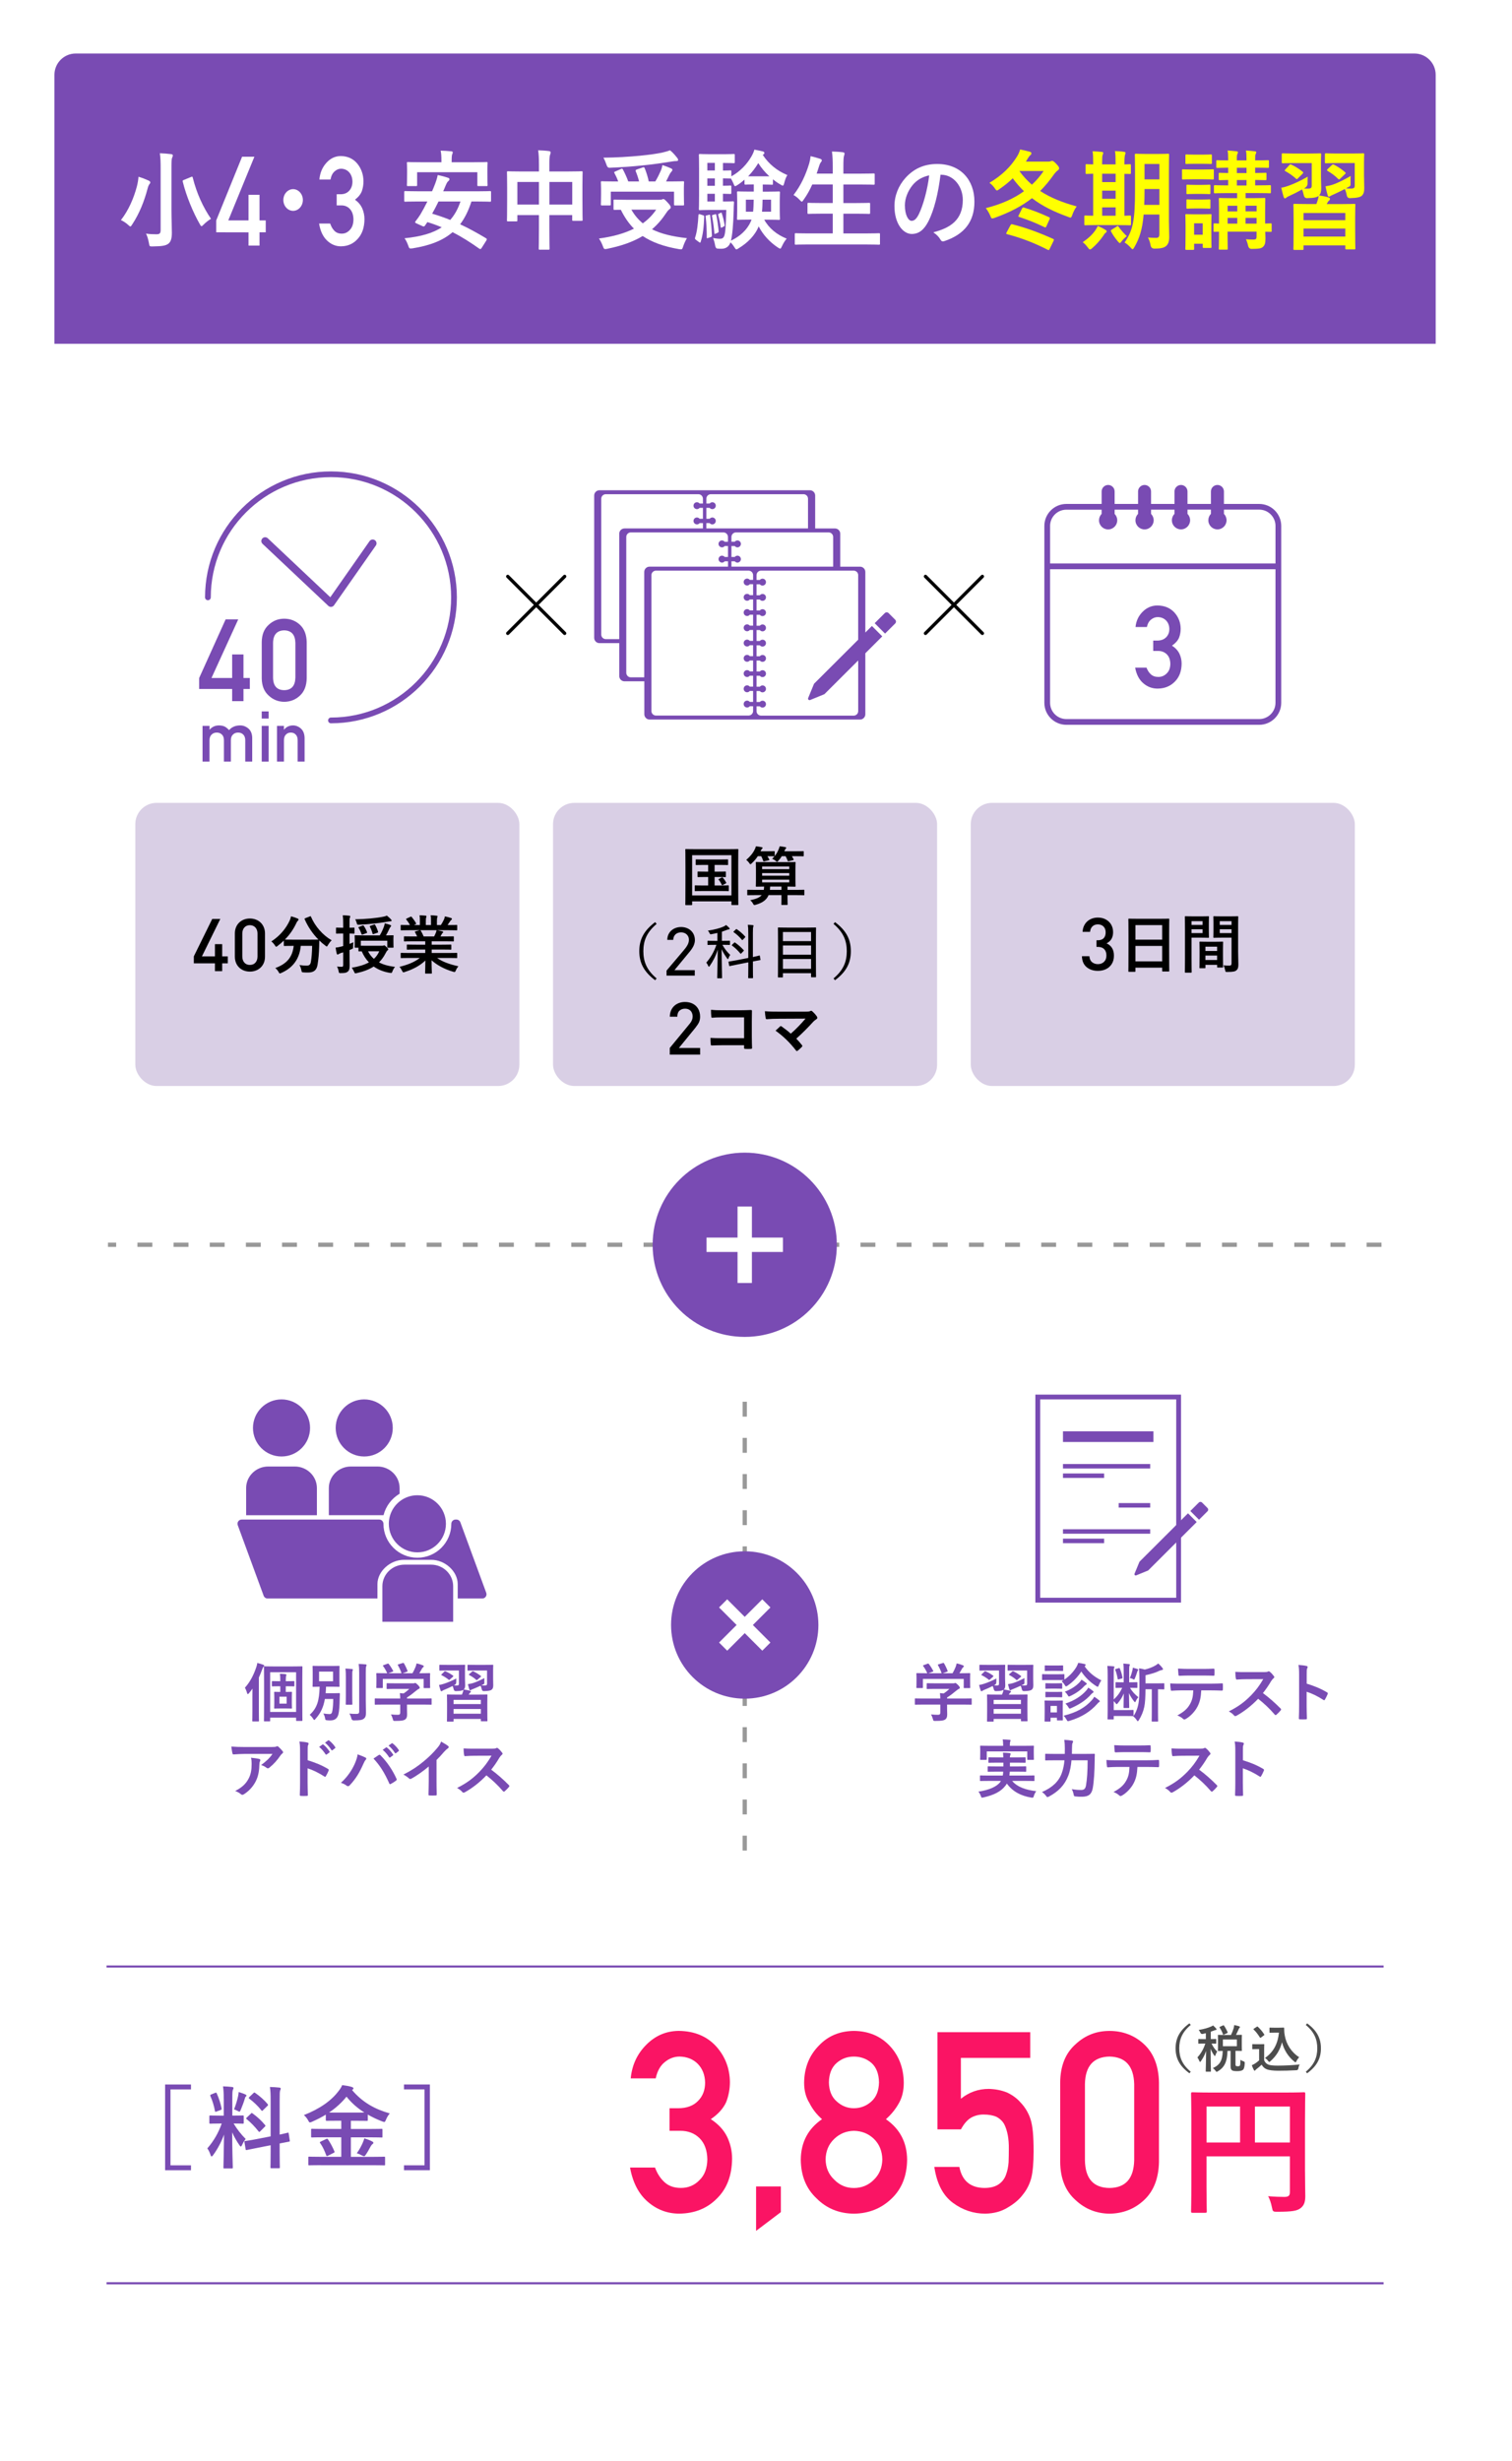 <?xml version="1.0" encoding="UTF-8"?>
<svg id="_レイヤー_2" data-name="レイヤー 2" xmlns="http://www.w3.org/2000/svg" xmlns:xlink="http://www.w3.org/1999/xlink" viewBox="0 0 711 1157">
  <defs>
    <style>
      .cls-1 {
        stroke: #999;
        stroke-dasharray: 0 0 7 10;
        stroke-width: 2px;
      }

      .cls-1, .cls-2, .cls-3 {
        fill: none;
        stroke-miterlimit: 10;
      }

      .cls-2 {
        stroke: #000;
        stroke-linecap: round;
        stroke-width: 1.57px;
      }

      .cls-3 {
        stroke: #794bb3;
      }

      .cls-4, .cls-5, .cls-6, .cls-7, .cls-8, .cls-9, .cls-10, .cls-11 {
        stroke-width: 0px;
      }

      .cls-5 {
        filter: url(#drop-shadow-1);
      }

      .cls-5, .cls-10 {
        fill: #fff;
      }

      .cls-6 {
        fill: #fa1464;
      }

      .cls-7 {
        fill: #794bb3;
      }

      .cls-8 {
        fill: #4d4d4d;
      }

      .cls-9 {
        fill: #d9cfe5;
      }

      .cls-11 {
        fill: #ff0;
      }
    </style>
    <filter id="drop-shadow-1" filterUnits="userSpaceOnUse">
      <feOffset dx="5" dy="5"/>
      <feGaussianBlur result="blur" stdDeviation="10"/>
      <feFlood flood-color="#231815" flood-opacity=".35"/>
      <feComposite in2="blur" operator="in"/>
      <feComposite in="SourceGraphic"/>
    </filter>
  </defs>
  <g id="data">
    <g>
      <rect class="cls-5" x="25.6" y="25.16" width="649.51" height="1096.03" rx="10" ry="10"/>
      <g>
        <path class="cls-7" d="M35.6,25.16h629.51c5.52,0,10,4.48,10,10v126.45H25.6V35.16c0-5.52,4.48-10,10-10Z"/>
        <g>
          <path class="cls-10" d="M64.39,87.54c.37-1.48.64-3.01.73-4.44,1.51.41,3.4,1.17,4.77,1.79.5.25.78.51.78.82,0,.36-.14.61-.37.82-.28.36-.64,1.02-.87,2.04-1.61,6.07-3.86,11.78-7.25,16.93-.41.66-.64.97-.87.97s-.5-.25-1.01-.71c-1.01-.97-2.43-1.84-3.44-2.29,3.63-4.64,6.06-10.35,7.53-15.91ZM80.64,99.27c0,3.57.18,7.65.18,10.15,0,2.86-.55,4.28-1.65,5.15-1.24.92-2.94,1.22-7.44,1.28-1.42,0-1.42.05-1.7-1.58-.32-1.68-.78-3.42-1.38-4.44,1.84.25,3.17.31,4.87.31,1.47,0,2.02-.36,2.02-1.99v-28.81c0-3.26-.05-4.9-.37-7.29,1.7.05,3.76.2,5.32.41.46.05.78.31.78.56,0,.46-.18.77-.32,1.12-.28.61-.32,1.63-.32,5.1v20.04ZM89.81,83.21c.64-.25.69-.25.83.31,1.88,7.5,4.96,14.08,8.58,19.33-.96.56-2.39,1.63-3.44,2.7-.5.51-.78.77-1.01.77-.28,0-.46-.31-.83-.97-3.08-5.35-6.33-13.11-7.99-19.89-.14-.61-.05-.66.64-.92l3.21-1.33Z"/>
          <path class="cls-10" d="M101.68,103.61l12.16-29.94h5.79l-12.28,29.94h9.51v-12.04h5.18v12.04h2.92v5.6h-2.92v6.23h-5.18v-6.2l-15.18-.03v-5.6Z"/>
          <path class="cls-10" d="M142.42,94.02c0,2.8-2.07,5.1-4.59,5.1s-4.59-2.3-4.59-5.1,2.07-5.1,4.59-5.1,4.59,2.29,4.59,5.1Z"/>
          <path class="cls-10" d="M158.3,91.32h1.8c1.78,0,3.17-.57,4.15-1.7.98-1.09,1.48-2.51,1.48-4.26-.03-1.76-.54-3.21-1.52-4.34-.98-1.09-2.25-1.66-3.8-1.7-1.12,0-2.13.41-3.05,1.24-.97.82-1.62,2.1-1.95,3.83h-5.22c.27-3.09,1.36-5.7,3.27-7.82,1.88-2.1,4.12-3.17,6.74-3.21,3.31.04,5.94,1.25,7.88,3.64,1.86,2.33,2.81,5.08,2.84,8.25,0,1.6-.26,3.15-.77,4.64-.6,1.49-1.68,2.82-3.22,3.98,1.58,1.15,2.72,2.52,3.43,4.12.68,1.6,1.03,3.28,1.03,5.04-.03,3.91-1.09,7-3.17,9.25-2.04,2.31-4.67,3.48-7.88,3.52-2.48,0-4.67-.92-6.58-2.75-1.91-1.83-3.15-4.48-3.71-7.95h5.22c.47,1.4,1.12,2.53,1.97,3.39.87.9,2.01,1.35,3.45,1.35,1.53,0,2.82-.6,3.87-1.81,1.07-1.13,1.61-2.74,1.65-4.83-.03-2.12-.58-3.77-1.65-4.94-1.05-1.13-2.38-1.7-3.99-1.7h-2.25v-5.24Z"/>
          <path class="cls-10" d="M226.4,116.66c-.28.46-.55.56-1.01.25-4.18-2.96-8.22-5.56-12.58-7.75-4.68,4.03-10.88,6.32-18.87,7.6-1.42.15-1.47.15-1.97-1.28-.46-1.33-1.06-2.55-1.74-3.47,7.67-.77,13.31-2.4,17.49-5.15-2.16-.92-4.36-1.73-6.75-2.45l-1.15,1.68c-.32.41-.55.51-1.19.2l-2.8-1.27c-.78-.36-.73-.56-.41-1.02.78-.97,1.56-2.09,2.25-3.16,1.06-1.79,2.2-3.88,3.3-6.12h-4.64c-4.08,0-5.46.1-5.74.1-.46,0-.5-.05-.5-.56v-3.88c0-.51.05-.56.5-.56.28,0,1.65.1,5.74.1h6.84c.37-.82.73-1.68,1.06-2.55.6-1.43,1.29-3.42,1.61-5.1,1.65.36,3.44.82,4.91,1.33.37.1.6.36.6.66s-.18.61-.55.92c-.37.25-.69.77-1.19,1.94l-1.19,2.81h16.25c4.08,0,5.42-.1,5.74-.1.46,0,.5.05.5.56v3.88c0,.51-.05.56-.5.56-.32,0-1.65-.1-5.74-.1h-2.98c-1.38,4.28-3.12,7.8-5.32,10.71,4.08,1.89,8.12,4.13,12.21,6.58.23.15.32.25.32.46s-.09.41-.28.71l-2.2,3.47ZM222.63,76.27c4.31,0,5.88-.1,6.15-.1.46,0,.5.05.5.51,0,.31-.09,1.22-.09,2.6v2.09c0,4.49.09,5.25.09,5.56,0,.51-.05.56-.5.56h-3.81c-.46,0-.5-.05-.5-.56v-5.97h-28.32v5.97c0,.51-.05.56-.5.56h-3.81c-.46,0-.5-.05-.5-.56,0-.36.09-1.07.09-5.56v-1.68c0-1.79-.09-2.7-.09-3.01,0-.46.05-.51.5-.51.32,0,1.84.1,6.15.1h9.59v-.61c0-2.19-.09-3.57-.37-4.84,1.7.05,3.4.15,4.96.31.5.05.73.2.73.46,0,.36-.14.61-.28,1.02-.14.41-.23,1.07-.23,3.06v.61h10.24ZM206.2,94.73c-.92,1.94-1.93,3.83-2.98,5.71,2.89.87,5.74,1.84,8.49,2.96,2.07-2.35,3.63-5.15,4.82-8.67h-10.33Z"/>
          <path class="cls-10" d="M253.43,77.19c0-2.86-.09-4.69-.37-6.53,1.7.05,3.53.15,5.09.36.41.05.78.25.78.61s-.09.71-.23,1.02c-.23.61-.37,1.73-.37,4.13v3.83h8.9c4.41,0,5.92-.1,6.24-.1.46,0,.5.05.5.56,0,.31-.09,1.89-.09,6.32v5.92c0,8.16.09,9.64.09,9.95,0,.51-.05.56-.5.56h-3.9c-.46,0-.5-.05-.5-.56v-2.14h-10.74v6.27c0,6.07.09,9.18.09,9.44,0,.51-.05.56-.5.56h-4.08c-.46,0-.5-.05-.5-.56,0-.31.09-3.31.09-9.33v-6.38h-10.14v2.35c0,.56-.05.61-.5.61h-3.9c-.46,0-.5-.05-.5-.61,0-.31.09-1.84.09-10v-5.25c0-5.2-.09-6.83-.09-7.14,0-.51.05-.56.5-.56.32,0,1.84.1,6.24.1h8.31v-3.42ZM243.29,96.16h10.14v-10.61h-10.14v10.61ZM258.35,85.55v10.61h10.74v-10.61h-10.74Z"/>
          <path class="cls-10" d="M310.07,93.92c.69,0,1.1-.1,1.24-.15.23-.1.41-.2.6-.2.41,0,.83.31,2.16,1.78,1.15,1.22,1.33,1.73,1.33,2.14,0,.36-.18.56-.55.82-.32.26-.87.71-1.51,1.73-2.02,3.06-4.22,5.61-6.75,7.75,4.27,2.14,9.59,3.42,16.43,4.18-.69,1.12-1.29,2.5-1.75,3.83-.37,1.12-.46,1.43-1.06,1.43-.18,0-.5-.05-.87-.1-7.16-1.22-12.67-3.21-17.12-6.17-4.68,2.81-10.19,4.69-16.75,6.02-.46.1-.69.1-.96.1-.5,0-.64-.31-1.01-1.33-.5-1.38-1.24-2.75-1.84-3.62,6.52-.87,11.98-2.4,16.43-4.64-2.43-2.45-4.41-5.35-6.15-8.87-1.7,0-2.75.05-2.94.05-.46,0-.5-.05-.5-.56v-3.72c0-.51.05-.56.5-.56.28,0,1.79.1,6.24.1h14.83ZM291.99,79.43c.55-.26.73-.15.96.31.87,1.63,1.79,3.62,2.48,5.56h5.09c-.41-1.63-.96-3.31-1.56-4.74-.18-.46-.09-.66.46-.87l2.8-.97c.5-.15.69-.2.92.31.78,1.84,1.51,4.23,1.93,6.27h3.08c1.1-1.79,1.93-3.57,2.66-5.2.32-.82.5-1.48.69-2.5,1.56.51,2.85,1.02,3.99,1.53.46.2.69.41.69.77,0,.31-.23.56-.5.87-.37.41-.64.82-1.01,1.58-.46.97-.92,1.94-1.47,2.96h1.97c4.22,0,5.74-.1,6.01-.1.46,0,.5.05.5.56,0,.31-.09,1.17-.09,2.55v2.96c0,3.26.09,4.44.09,4.74,0,.51-.05.56-.5.56h-3.72c-.46,0-.5-.05-.5-.56v-5.92h-29.74v5.92c0,.51-.05.56-.5.56h-3.67c-.46,0-.5-.05-.5-.56,0-.31.09-1.48.09-4.79v-2.55c0-1.73-.09-2.55-.09-2.91,0-.51.05-.56.5-.56.28,0,1.79.1,6.01.1h1.65c-.5-1.38-1.15-2.8-1.74-3.88-.28-.46-.28-.56.37-.82l2.66-1.17ZM318.38,74.13c.32.41.5.71.5,1.07,0,.31-.23.51-.73.51-.6,0-1.33.05-2.2.2-4.5.71-8.03,1.27-13.59,1.84-4.87.51-10.42.92-15.74,1.12q-1.01.05-1.47-1.53c-.41-1.17-.87-2.35-1.42-3.21,5.83-.05,11.84-.41,17.21-.92,4.59-.46,7.71-.92,10.28-1.43,1.61-.36,2.75-.71,3.86-1.12,1.33,1.02,2.34,2.29,3.3,3.47ZM296.9,98.56c1.47,2.6,3.26,4.69,5.37,6.43,2.57-1.84,4.64-3.98,6.29-6.43h-11.66Z"/>
          <path class="cls-10" d="M330.5,101.16c.6.2.64.26.64.82-.18,4.44-.5,8.16-1.65,11.68-.09.31-.14.41-.28.41-.09,0-.28-.05-.5-.25l-1.38-1.02c-.55-.41-.6-.56-.46-1.12.96-2.91,1.33-6.43,1.56-10.56q.05-.61.69-.41l1.38.46ZM358.68,86.73v3.37h2.07c3.86,0,5.19-.1,5.51-.1.46,0,.5.05.5.56,0,.36-.09,1.33-.09,3.88v4.49c0,2.55.09,3.57.09,3.88,0,.51-.05.56-.5.56-.32,0-1.65-.1-5.51-.1h-1.38c2.2,4.03,5.97,7.09,10.56,8.92-.73.82-1.61,2.19-2.2,3.52-.41.87-.55,1.17-.87,1.17-.23,0-.5-.2-1.06-.51-3.99-2.65-7.07-6.12-9.04-9.94-1.74,4.33-5.32,7.8-9.36,10.25-.55.36-.87.56-1.1.56-.32,0-.55-.36-1.01-1.07-.55-.92-1.19-1.68-1.79-2.24-.73,2.14-2.34,3.01-4.22,3.01-.64,0-1.38,0-2.07-.1q-.73-.1-.96-1.63c-.23-1.28-.55-2.35-.92-3.31,1.33.2,2.34.36,3.12.36,1.1,0,1.65-.31,2.07-1.22.55-1.27.83-4.64,1.01-12.34h-7.71c-3.08,0-4.22.1-4.68.1s-.5-.05-.5-.56c0-.36.09-2.19.09-6.27v-12.75c0-4.03-.09-5.97-.09-6.27,0-.51.05-.56.5-.56s1.61.1,4.68.1h6.79c2.8,0,4.08-.1,4.36-.1.5,0,.55.05.55.56v3.26c0,.46-.05.51-.55.51-.28,0-1.56-.1-4.36-.1h-.64v3.57c2.34,0,3.21-.1,3.44-.1.46,0,.5.05.5.56v2.24c3.9-2.09,7.3-5.56,9.5-9.44.6-1.07,1.01-1.94,1.33-3.11,1.47.26,2.75.56,4.08.87.37.15.6.31.6.66,0,.31-.09.51-.41.71l-.32.25c2.71,4.13,6.47,7.34,11.57,9.49-.55.71-1.1,2.19-1.47,3.67-.23.87-.37,1.27-.69,1.27-.23,0-.6-.2-1.1-.51-1.24-.71-2.43-1.53-3.53-2.45v2.04c0,.46-.05.51-.5.51-.32,0-1.15-.1-4.09-.1h-.18ZM333.25,101.01c.6-.15.64-.1.69.36.41,3.06.69,6.12.83,9.23,0,.46-.05.66-.55.87l-1.24.41c-.55.2-.64.25-.64-.26,0-3.42-.14-6.53-.5-9.64-.09-.51-.09-.61.41-.71l1.01-.25ZM336.15,80.15v-3.57h-3.53v3.57h3.53ZM336.15,87.34v-3.47h-3.53v3.47h3.53ZM336.15,94.73v-3.62h-3.53v3.62h3.53ZM336.19,100.75c.46-.1.55-.15.64.31.46,2.29.87,5.05,1.1,7.55.05.46,0,.61-.46.82l-.92.41c-.5.2-.6.25-.64-.31-.23-2.81-.6-5.46-1.06-7.85-.09-.46-.09-.51.41-.66l.92-.25ZM338.81,100.09c.41-.2.5-.15.6.2.55,1.68,1.06,3.57,1.33,5.46.05.41,0,.51-.37.71l-.87.46c-.41.25-.55.2-.6-.2-.28-1.94-.69-3.98-1.19-5.66q-.09-.36.28-.56l.83-.41ZM340.74,94.73c2.75,0,3.58-.1,3.86-.1.46,0,.55.1.55.66-.09,1.22-.14,2.55-.14,3.57-.23,7.45-.64,11.58-1.29,14.28,4.18-1.99,7.53-4.95,9.32-8.98l.37-.92h-.83c-3.86,0-5.19.1-5.51.1-.46,0-.5-.05-.5-.56,0-.36.09-1.33.09-3.88v-4.49c0-2.55-.09-3.52-.09-3.88,0-.51.05-.56.5-.56.32,0,1.65.1,5.51.1h1.88v-3.37c-2.8,0-3.63.1-3.86.1-.46,0-.5-.05-.5-.51v-1.84c-1.1.97-2.2,1.84-3.35,2.55-.5.31-.83.51-1.06.51-.28,0-.46-.36-.78-1.22-.32-.77-.78-1.63-1.19-2.35h-.32c-.23,0-1.1-.05-3.44-.1v3.47c2.34,0,3.21-.1,3.44-.1.46,0,.5.05.5.61v2.8c0,.51-.05.56-.5.56-.23,0-1.1-.05-3.44-.1v3.62h.78ZM350.74,93.87v5.66h3.4c.18-1.53.23-3.42.28-5.66h-3.67ZM361.8,82.9c-2.07-1.89-3.86-4.03-5.23-6.22-1.33,2.24-2.98,4.34-4.77,6.22h10.01ZM362.58,99.53v-5.66h-3.99c-.05,2.19-.09,4.03-.28,5.66h4.27Z"/>
          <path class="cls-10" d="M380.07,114.93c-4.18,0-5.55.1-5.83.1-.46,0-.5-.05-.5-.56v-4.28c0-.51.05-.56.5-.56.28,0,1.65.1,5.83.1h11.52v-9.28h-5.05c-4.5,0-6.06.1-6.33.1-.46,0-.5-.05-.5-.56v-4.13c0-.46.05-.51.5-.51.28,0,1.84.1,6.33.1h5.05v-8.72h-9.64c-1.1,2.5-2.43,4.9-4.04,7.14-.41.61-.6.92-.87.92-.23,0-.5-.31-1.01-.82-.87-.97-2.02-1.84-2.89-2.29,3.4-4.39,5.69-9.28,7.39-14.89.32-1.12.55-2.35.64-3.37,1.51.31,3.17.82,4.45,1.22.5.15.83.41.83.76,0,.25-.14.51-.46.92-.28.31-.55.87-.87,1.94l-1.1,3.37h7.57v-2.65c0-3.62-.05-5.2-.37-7.75,1.79.05,3.67.15,5.19.36.46.05.73.31.73.56,0,.36-.09.66-.23,1.02-.23.66-.32,1.94-.32,5.66v2.81h7.89c4.5,0,6.01-.1,6.29-.1.5,0,.55.05.55.56v4.18c0,.51-.05.56-.55.56-.28,0-1.79-.1-6.29-.1h-7.89v8.72h5.74c4.5,0,6.06-.1,6.33-.1.46,0,.5.05.5.51v4.13c0,.51-.05.56-.5.56-.28,0-1.84-.1-6.33-.1h-5.74v9.28h10.88c4.13,0,5.55-.1,5.83-.1.46,0,.5.05.5.56v4.28c0,.51-.05.56-.5.56-.28,0-1.7-.1-5.83-.1h-27.4Z"/>
          <path class="cls-10" d="M442.27,82.14c-1.06,8.67-2.98,16.63-5.74,21.98-1.97,3.83-4.36,5.87-7.8,5.87-4.04,0-8.12-4.79-8.12-13.11,0-4.9,1.88-9.59,5.19-13.26,3.86-4.28,8.72-6.53,14.92-6.53,11.02,0,17.49,7.55,17.49,17.7,0,9.49-4.82,15.45-14.14,18.56-.96.31-1.38.1-1.97-.92-.5-.87-1.47-2.04-3.21-3.21,7.76-2.04,13.86-5.61,13.86-15.25,0-6.07-4.13-11.83-10.28-11.83h-.18ZM429.09,87.08c-2.2,2.75-3.58,6.17-3.58,9.44,0,4.69,1.7,7.29,3.12,7.29,1.19,0,2.2-.66,3.44-3.11,2.02-4.13,4.08-11.47,4.87-18.26-3.21.71-5.78,2.14-7.85,4.64Z"/>
          <path class="cls-11" d="M492.99,75.97c.6,0,.87-.05,1.15-.2.23-.1.41-.15.64-.15.41,0,.78.25,1.79,1.27,1.1,1.17,1.47,1.68,1.47,2.19s-.28.77-.69,1.07c-.37.25-1.01.87-1.7,1.79-2.02,2.86-4.13,5.46-6.52,7.85,4.73,3.11,10.42,5.41,17.17,7.24-.87,1.22-1.52,2.45-2.02,3.88-.37.97-.5,1.38-.92,1.38-.23,0-.5-.1-1.01-.31-6.52-2.35-12.12-5-17.07-8.82-4.41,3.47-9.96,6.53-17.63,9.28-.5.15-.83.25-1.06.25-.41,0-.55-.31-.92-1.27-.6-1.38-1.33-2.6-2.11-3.57,7.48-1.89,13.31-4.59,17.95-7.96-1.84-1.78-3.58-3.77-5.28-6.07-1.88,1.84-3.99,3.52-6.29,5.1-.55.41-.87.61-1.1.61-.32,0-.6-.31-1.06-1.02-.78-1.12-1.61-1.94-2.52-2.55,6.1-3.67,10.05-7.65,12.99-12.39.69-1.12,1.15-2.24,1.47-3.31,1.84.36,3.3.77,4.54,1.07.6.2.73.41.73.77,0,.46-.28.71-.55.92-.32.25-.64.66-1.29,1.73-.23.41-.46.82-.73,1.22h10.56ZM475.09,106.01c.37-.66.5-.66.96-.56,6.56,1.63,13.13,4.13,19.23,6.89.23.1.32.2.32.36s-.09.36-.23.66l-1.74,3.57c-.37.71-.41.77-.92.51-6.1-3.11-12.12-5.51-19.14-7.34-.28-.1-.41-.15-.41-.31s.09-.31.23-.61l1.7-3.16ZM480.6,98.05c.32-.56.46-.61.92-.46,3.81,1.12,7.39,2.5,11.84,4.54.41.2.41.46.18.97l-1.51,3.31c-.28.66-.46.56-.92.36-4.22-2.04-7.76-3.42-11.89-4.79-.28-.1-.37-.15-.37-.31,0-.1.09-.31.23-.56l1.51-3.06ZM479.36,80.4c1.74,2.45,3.72,4.54,5.88,6.43,2.16-1.99,3.95-4.13,5.51-6.43h-11.38Z"/>
          <path class="cls-11" d="M513.55,116.72c-.46.36-.73.56-1.01.56s-.55-.31-1.01-.92c-.87-1.17-1.65-1.94-2.39-2.5,2.66-1.84,4.54-3.57,5.97-5.66.5-.76.83-1.33,1.1-1.99,1.38.61,2.29,1.02,3.53,1.79.46.25.64.46.64.76,0,.25-.14.51-.5.71-.41.25-.6.66-1.01,1.27-1.42,2.09-3.26,4.18-5.32,5.97ZM516.12,105.8c-4.08,0-5.46.1-5.74.1-.46,0-.5-.05-.5-.56v-3.47c0-.51.05-.56.5-.56.23,0,1.15.1,3.67.1v-19.74c-2.02.05-2.85.1-3.03.1-.5,0-.55-.05-.55-.51v-3.52c0-.51.05-.56.55-.56.18,0,1.01.1,3.03.1v-.87c0-2.55-.05-3.93-.28-5.3,1.42.05,3.08.15,4.36.31.37.05.64.15.64.46,0,.36-.14.61-.28.97s-.23,1.27-.23,3.52v.92h6.33v-.97c0-2.55-.05-3.88-.28-5.3,1.42.1,2.98.15,4.31.36.41.05.64.2.64.46,0,.36-.14.66-.23.97-.14.41-.28,1.33-.28,3.57v.92c1.61-.05,2.39-.1,2.57-.1.41,0,.46.05.46.56v3.52c0,.46-.05.51-.46.51-.18,0-.96-.05-2.57-.05v19.69c1.65-.05,2.43-.1,2.62-.1.41,0,.46.05.46.56v3.47c0,.51-.05.56-.46.56-.28,0-1.65-.1-5.6-.1h-9.69ZM524.61,85.61v-3.93h-6.33v3.93h6.33ZM524.61,93.46v-3.83h-6.33v3.83h6.33ZM524.61,101.42v-3.93h-6.33v3.93h6.33ZM525.07,106.52c.28-.2.46-.31.55-.31.14,0,.23.1.37.36.96,1.38,2.89,3.62,3.9,4.44-.92.71-1.74,1.48-2.52,2.5-.37.51-.55.77-.78.77-.18,0-.41-.2-.78-.61-1.24-1.48-2.39-3.01-3.3-4.74-.28-.46-.18-.66.18-.92l2.39-1.48ZM549.67,104.32c0,2.4.14,5,.14,7.04s-.41,3.31-1.33,4.18c-.96.87-2.2,1.33-5.65,1.33q-1.51,0-1.79-1.58c-.23-1.38-.73-2.75-1.24-3.62,1.42.1,2.8.15,3.95.15,1.01,0,1.42-.51,1.42-1.79v-9.18h-7.39c-.6,7.14-2.02,11.27-4.36,15.35-.37.66-.6.97-.83.97s-.46-.25-.92-.77c-.87-.97-1.93-1.89-2.85-2.4,3.9-5.61,4.91-10.35,4.91-24.28v-8.42c0-5.3-.09-8.11-.09-8.42,0-.56.05-.61.5-.61.32,0,1.42.1,4.73.1h5.65c3.35,0,4.45-.1,4.73-.1.46,0,.5.05.5.61,0,.31-.09,3.11-.09,8.42v23ZM545.18,96.32v-7.45h-6.98v.92c0,2.4-.05,4.59-.14,6.53h7.11ZM538.2,77.09v7.24h6.98v-7.24h-6.98Z"/>
          <path class="cls-11" d="M565.42,79.69c3.49,0,4.64-.1,4.87-.1.46,0,.5.05.5.56v3.62c0,.56-.05.61-.5.61-.23,0-1.38-.1-4.87-.1h-4.22c-3.49,0-4.64.1-4.87.1-.46,0-.5-.05-.5-.61v-3.62c0-.51.05-.56.5-.56.23,0,1.38.1,4.87.1h4.22ZM569.6,108.66c0,5.92.09,7.04.09,7.34,0,.51-.05.56-.5.56h-3.12c-.46,0-.5-.05-.5-.56v-1.43h-4.04v2.35c0,.51-.05.56-.5.56h-3.08c-.5,0-.55-.05-.55-.56,0-.31.09-1.48.09-7.65v-3.26c0-3.21-.09-4.44-.09-4.79,0-.51.05-.56.55-.56.28,0,1.24.1,4.18.1h2.85c2.94,0,3.9-.1,4.22-.1.46,0,.5.05.5.56,0,.31-.09,1.53-.09,3.93v3.52ZM565.19,72.7c2.94,0,3.86-.1,4.13-.1.5,0,.55.05.55.56v3.37c0,.51-.05.56-.55.56-.28,0-1.19-.1-4.13-.1h-3.08c-2.98,0-3.9.1-4.18.1-.46,0-.5-.05-.5-.56v-3.37c0-.51.05-.56.5-.56.28,0,1.19.1,4.18.1h3.08ZM564.78,86.93c2.75,0,3.58-.1,3.86-.1.5,0,.55.05.55.56v3.31c0,.51-.05.56-.55.56-.28,0-1.1-.1-3.86-.1h-2.48c-2.8,0-3.63.1-3.9.1-.46,0-.5-.05-.5-.56v-3.31c0-.51.05-.56.5-.56.28,0,1.1.1,3.9.1h2.48ZM564.78,93.82c2.75,0,3.58-.1,3.86-.1.5,0,.55.05.55.56v3.26c0,.51-.05.56-.55.56-.28,0-1.1-.1-3.86-.1h-2.48c-2.8,0-3.63.1-3.9.1-.46,0-.5-.05-.5-.56v-3.26c0-.51.05-.56.5-.56.28,0,1.1.1,3.9.1h2.48ZM561.52,104.99v5.35h4.04v-5.35h-4.04ZM598.01,108.4c0,.56-.05.61-.5.61-.14,0-.92-.05-2.53-.05.05,1.12.09,2.19.09,3.06,0,2.14-.23,3.06-1.06,3.93-.83.87-1.93,1.02-5.42,1.07q-1.38,0-1.7-1.58c-.23-1.07-.64-2.24-1.01-2.96,1.29.1,2.39.15,3.49.15,1.24,0,1.51-.36,1.51-1.38v-2.35h-13.63v2.29c0,3.62.09,5.35.09,5.66,0,.46-.05.51-.5.51h-3.21c-.46,0-.5-.05-.5-.51,0-.36.09-1.89.09-5.51v-2.4c-1.33,0-1.93.05-2.07.05-.46,0-.5-.05-.5-.61v-2.81c0-.51.05-.56.5-.56.14,0,.73.05,2.07.1v-5.92c0-3.57-.09-5.2-.09-5.56,0-.51.05-.56.5-.56.28,0,1.65.1,5.69.1h2.43v-2.4h-4.22c-4.41,0-5.92.1-6.2.1-.46,0-.5-.05-.5-.61v-2.65c0-.51.05-.56.5-.56.28,0,1.79.1,6.2.1v-2.55c-2.71.05-3.72.1-3.95.1-.46,0-.5-.05-.5-.56v-2.4c0-.46.05-.51.5-.51.23,0,1.24.1,3.95.1v-2.5c-3.53.05-4.87.1-5.09.1-.46,0-.5-.05-.5-.61v-2.45c0-.51.05-.56.5-.56.23,0,1.56.1,5.09.1v-.82c0-1.79-.05-2.86-.28-3.83,1.51.1,2.94.2,4.18.36.46.05.69.25.69.41,0,.31-.09.51-.23.82-.23.46-.28.97-.28,2.4v.66h4.54v-.82c0-1.79-.05-2.86-.28-3.83,1.51.1,2.94.2,4.18.36.46.05.69.25.69.41,0,.31-.14.61-.28.92-.23.46-.23.87-.23,2.29v.66c4.18,0,5.65-.1,5.97-.1.46,0,.5.05.5.56v2.45c0,.56-.05.61-.5.61-.32,0-1.79-.1-5.97-.1v2.5c3.26,0,4.54-.1,4.82-.1.46,0,.5.05.5.51v2.4c0,.51-.05.56-.5.56-.28,0-1.56-.05-4.82-.1v2.55h.69c4.45,0,5.97-.1,6.24-.1.41,0,.46.05.46.56v2.65c0,.56-.05.61-.46.61-.28,0-1.79-.1-6.24-.1h-5.19v2.4h3.03c4.04,0,5.46-.1,5.74-.1.46,0,.5.05.5.56,0,.31-.09,2.29-.09,6.02v5.46c1.65-.05,2.43-.1,2.57-.1.46,0,.5.05.5.56v2.81ZM581.81,99.38v-2.65h-4.54v2.65h4.54ZM581.81,105.14v-2.7h-4.54v2.7h4.54ZM586.17,81.37v-2.5h-4.54v2.5h4.54ZM586.17,87.19v-2.55h-4.54v2.55h4.54ZM585.71,96.72v2.65h5.19v-2.65h-5.19ZM590.89,105.14v-2.7h-5.19v2.7h5.19Z"/>
          <path class="cls-11" d="M618.99,95.96c.14-.31.23-.61.37-1.02.32-.87.55-1.63.73-2.86-.69.61-1.97,1.02-5.42,1.07q-1.29.05-1.61-1.48c-.23-1.02-.46-1.89-.78-2.6-2.07,1.17-3.99,2.14-5.92,3.01-.69.31-1.19.56-1.42.82-.23.2-.5.36-.69.36-.23,0-.46-.15-.6-.61-.41-1.22-.78-2.81-1.15-4.39,1.47-.25,2.52-.61,3.53-.97,2.43-.87,5.55-2.3,8.91-4.23-.05.71-.05,1.99-.05,3.06q0,1.43-1.29,2.24l-.41.25c.78.05,1.42.05,2.07.05,1.24,0,1.56-.41,1.56-1.43v-10.56h-8.45c-3.67,0-4.87.1-5.14.1-.46,0-.5-.05-.5-.61v-3.47c0-.56.05-.61.5-.61.28,0,1.47.1,5.14.1h7.16c3.72,0,4.96-.1,5.23-.1.46,0,.5.05.5.61,0,.31-.09,1.33-.09,3.77v6.68c0,1.84.14,3.98.14,5.25,0,1.58-.23,2.65-1.01,3.47,1.51.25,3.26.56,4.5.97.37.15.6.36.6.66,0,.41-.18.61-.5.87s-.55.61-.73,1.02l-.32.56h6.61c4.5,0,6.06-.1,6.38-.1.46,0,.5.05.5.61,0,.31-.09,1.73-.09,5.71v5.25c0,7.55.09,8.98.09,9.28,0,.51-.05.56-.5.56h-3.67c-.5,0-.55-.05-.55-.56v-1.33h-19.65v1.58c0,.51-.05.56-.5.56h-3.76c-.46,0-.5-.05-.5-.56,0-.36.09-1.73.09-9.44v-4.64c0-4.69-.09-6.12-.09-6.43,0-.56.05-.61.5-.61.32,0,1.88.1,6.38.1h3.9ZM606.32,77.6c.37-.36.5-.41.92-.2,1.79.82,3.58,1.94,5.28,3.31.18.15.32.31.32.46,0,.1-.09.25-.32.51l-2.11,2.09c-.5.51-.55.61-.96.25-1.56-1.43-3.3-2.6-5.05-3.57-.41-.2-.37-.36.05-.82l1.88-2.04ZM612.97,103.51h19.65v-3.37h-19.65v3.37ZM632.62,111.21v-3.77h-19.65v3.77h19.65ZM641.43,83.16c0,1.84.09,3.98.09,5.25,0,1.68-.23,2.75-1.15,3.62-.78.66-2.11,1.02-5.51,1.12q-1.29.05-1.56-1.33c-.23-1.22-.55-2.14-.92-2.96-1.74.92-3.4,1.68-5.14,2.5-.78.36-1.24.51-1.51.71-.32.15-.55.41-.78.41-.28,0-.46-.2-.6-.56-.37-1.33-.69-2.55-1.06-4.33,1.51-.25,2.48-.46,3.67-.87,2.39-.87,4.77-2.04,8.17-3.98-.05.71-.09,2.09-.05,3.11.05,1.63,0,1.53-1.33,2.24l-.83.46c.92.1,1.74.1,2.43.1,1.33,0,1.7-.41,1.7-1.43v-10.56h-8.4c-3.72,0-4.87.1-5.14.1-.46,0-.5-.05-.5-.61v-3.47c0-.56.05-.61.5-.61.28,0,1.42.1,5.14.1h7.07c3.72,0,5-.1,5.28-.1.46,0,.5.05.5.61,0,.31-.09,1.33-.09,3.77v6.68ZM626.24,77.65c.41-.41.6-.41,1.01-.25,1.74.87,3.63,2.14,5.23,3.52.18.15.32.31.32.41,0,.15-.09.31-.32.51l-2.25,2.14c-.5.46-.55.51-.92.2-1.51-1.53-3.12-2.7-5-3.82-.41-.26-.46-.36,0-.87l1.93-1.84Z"/>
        </g>
        <g>
          <line class="cls-3" x1="50.11" y1="924.48" x2="650.61" y2="924.48"/>
          <line class="cls-3" x1="50.11" y1="1073.38" x2="650.61" y2="1073.38"/>
          <g>
            <path class="cls-7" d="M89.8,982.25h-9.64v35.69h9.64v2.32h-12.16v-40.32h12.16v2.31Z"/>
            <path class="cls-7" d="M105.21,986.75c0-2.69-.08-4.04-.34-5.93,1.56.04,2.82.13,4.25.29.42.04.67.25.67.42,0,.38-.13.59-.25.88-.25.5-.29,1.39-.29,4.25v7.91h.34c3.24,0,4.29-.08,4.55-.08.42,0,.46.04.46.46v2.99c0,.38-.04.42-.46.42-.25,0-1.26-.08-4.29-.08,1.77,2.9,3.41,4.97,5.68,7.28-.63.76-1.22,1.77-1.68,2.78-.25.51-.42.76-.59.76s-.38-.21-.67-.63c-1.22-1.77-2.4-3.7-3.41-6.02,0,8.33.29,15.87.29,16.5,0,.42-.04.46-.5.46h-3.45c-.42,0-.46-.04-.46-.46,0-.63.21-7.58.29-15.45-1.26,3.41-2.95,6.65-5.09,9.6-.34.42-.55.67-.76.67-.17,0-.34-.21-.5-.71-.38-1.18-1.01-2.48-1.52-3.07,3.03-3.49,5.22-7.28,6.78-11.7h-.76c-3.28,0-4.33.08-4.59.08-.42,0-.46-.04-.46-.42v-2.99c0-.42.04-.46.46-.46.25,0,1.3.08,4.59.08h1.73v-7.83ZM101.17,983.89c.51-.21.55-.17.76.25,1.09,2.48,1.77,4.63,2.27,7.07.08.42,0,.55-.55.76l-1.81.67c-.63.25-.67.21-.76-.25-.46-2.53-1.18-4.8-2.15-7.03-.17-.46-.08-.55.46-.76l1.77-.72ZM111.99,985.28c.08-.42.21-1.18.25-1.81,1.14.38,2.44.8,3.2,1.18.34.17.46.29.46.5s-.08.34-.25.42c-.25.17-.38.46-.5.93-.5,1.73-1.14,3.41-1.94,5.35-.25.63-.38.88-.63.88-.17,0-.42-.13-.84-.38-.63-.34-1.3-.59-1.68-.72.88-2.19,1.56-4.55,1.94-6.36ZM127.26,1004.35v-16.84c0-2.99-.04-4.29-.34-6.4,1.6.04,2.99.13,4.46.29.38.04.63.21.63.46,0,.29-.13.5-.25.84-.21.5-.25,1.56-.25,4.67v16.12c2.44-.51,3.41-.8,3.79-.88.38-.08.38-.04.46.42l.51,3.28c.04.38.04.42-.42.51-.29.08-1.43.25-4.34.84v3.91c0,4.67.08,7.07.08,7.28,0,.42-.04.46-.46.46h-3.49c-.42,0-.46-.04-.46-.46,0-.25.08-2.57.08-7.24v-3.11l-5.77,1.14c-3.66.72-5.01,1.01-5.43,1.09s-.5.04-.55-.34l-.55-3.33c-.08-.46-.04-.46.38-.55s1.81-.21,5.47-.93l6.44-1.26ZM118,993.61c.21-.21.29-.29.38-.29.13,0,.21.08.42.25,1.94,1.35,4.12,3.33,5.81,5.39.29.38.29.46-.13.88l-2.06,2.06c-.46.42-.55.42-.84.08-1.73-2.19-3.62-4.17-5.56-5.72-.17-.17-.29-.25-.29-.34,0-.13.13-.25.34-.46l1.94-1.85ZM119.14,984.02c.38-.34.42-.42.8-.17,2.1,1.47,4.25,3.28,5.94,5.35.25.29.25.46-.13.8l-2.02,1.98c-.46.46-.55.5-.8.13-1.73-2.19-3.87-4.17-5.72-5.51-.29-.21-.34-.42.08-.8l1.85-1.77Z"/>
            <path class="cls-7" d="M150.88,1017.86c-3.83,0-5.14.08-5.39.08-.46,0-.51-.04-.51-.42v-3.2c0-.42.04-.46.51-.46.25,0,1.56.08,5.39.08h9.6v-9.18h-8.04c-4,0-5.39.08-5.64.08-.46,0-.5-.04-.5-.46v-3.16c0-.42.04-.46.5-.46.25,0,1.64.08,5.64.08h8.04v-3.87h-1.64c-3.66,0-4.92.04-5.18.04-.42,0-.46-.04-.46-.42v-2.48c-2.02,1.26-4.17,2.32-6.44,3.33-.46.21-.76.34-1.01.34-.29,0-.46-.25-.84-.97-.59-1.09-1.35-1.94-2.02-2.48,7.66-3.03,12.96-6.86,16.33-11.32.8-1.05,1.26-1.68,1.68-2.78,1.64.21,3.33.46,4.55.88.42.13.76.38.76.67,0,.21-.08.34-.42.59-.08.08-.17.13-.25.17,4.97,5.85,10.82,9.05,17.76,10.99-.59.63-1.35,1.81-1.81,2.99-.34.76-.46,1.05-.8,1.05-.21,0-.55-.13-1.01-.29-2.4-.93-4.63-1.98-6.73-3.2v2.53c0,.38-.04.42-.46.42-.29,0-1.56-.04-5.22-.04h-2.27v3.87h8.75c4,0,5.39-.08,5.64-.08.42,0,.46.04.46.46v3.16c0,.59,0,.46-.46.46-.25,0-1.64-.08-5.64-.08h-8.75v9.18h10.19c3.87,0,5.18-.08,5.43-.08.42,0,.46.04.46.46v3.2c0,.38-.04.42-.46.42-.25,0-1.56-.08-5.43-.08h-24.29ZM153.28,1005.61c.55-.25.67-.25.97.17,1.09,1.6,2.19,3.66,2.99,5.56.17.42.13.5-.38.76l-2.61,1.31c-.63.25-.67.25-.84-.17-.76-2.06-1.6-4-2.86-5.77-.29-.38-.21-.46.34-.72l2.4-1.14ZM167.25,993.15c2.02,0,3.28,0,4.08-.04-3.24-2.06-6.06-4.5-8.38-7.45-2.44,2.99-5.18,5.43-8.21,7.45.8.04,2.06.04,4.08.04h8.42ZM170.49,1007.5c.34-.76.63-1.43.8-2.23,1.51.42,2.53.84,3.54,1.35.5.25.76.46.76.72,0,.34-.21.46-.5.67-.25.21-.55.55-.97,1.35-.59,1.14-1.51,2.74-2.23,3.75-.29.38-.46.55-.67.55s-.5-.13-.97-.34c-.72-.38-1.68-.84-2.48-1.05,1.14-1.52,2.06-3.28,2.74-4.76Z"/>
            <path class="cls-7" d="M202.14,979.93v40.32h-12.16v-2.32h9.64v-35.69h-9.64v-2.31h12.16Z"/>
          </g>
          <g>
            <path class="cls-6" d="M314.86,991.1h4.05c4.01,0,7.13-1.15,9.34-3.44,2.21-2.21,3.32-5.09,3.32-8.62-.08-3.57-1.22-6.5-3.43-8.79-2.21-2.21-5.06-3.36-8.55-3.44-2.51,0-4.8.84-6.86,2.5-2.17,1.67-3.64,4.25-4.39,7.75h-11.75c.6-6.26,3.05-11.54,7.35-15.83,4.23-4.25,9.28-6.42,15.15-6.5,7.45.08,13.36,2.53,17.74,7.36,4.19,4.72,6.32,10.28,6.4,16.7,0,3.25-.58,6.38-1.74,9.39-1.35,3.01-3.77,5.7-7.25,8.06,3.56,2.32,6.13,5.1,7.71,8.35,1.54,3.25,2.31,6.65,2.31,10.2-.08,7.92-2.45,14.17-7.12,18.73-4.6,4.68-10.51,7.05-17.72,7.13-5.57,0-10.5-1.85-14.8-5.56-4.3-3.71-7.08-9.08-8.35-16.11h11.74c1.05,2.83,2.53,5.12,4.44,6.86,1.95,1.82,4.53,2.73,7.75,2.73,3.45,0,6.35-1.22,8.71-3.66,2.4-2.29,3.63-5.54,3.71-9.77-.08-4.3-1.31-7.64-3.71-10-2.36-2.29-5.36-3.43-8.99-3.43h-5.07v-10.62Z"/>
            <path class="cls-6" d="M355.54,1027.87h11.65v12.07l-11.65,8.81v-20.89Z"/>
            <path class="cls-6" d="M376.56,1015.27c.08-8.16,3.4-14.5,9.98-19.02-2.51-2.2-4.48-4.73-5.91-7.59-1.66-2.67-2.5-5.84-2.5-9.51.07-7.03,2.38-12.85,6.9-17.45,4.27-4.56,9.77-6.88,16.5-6.96,6.85.08,12.44,2.4,16.78,6.96,4.38,4.6,6.6,10.42,6.68,17.45,0,3.67-.75,6.84-2.26,9.51-1.58,2.86-3.63,5.39-6.15,7.6,6.57,4.52,9.9,10.86,9.98,19.02-.08,7.61-2.49,13.7-7.26,18.26-4.84,4.68-10.76,7.05-17.77,7.13-6.98-.08-12.81-2.45-17.49-7.13-4.91-4.56-7.41-10.65-7.48-18.26ZM388.23,1015.16c.07,3.88,1.43,7.06,4.08,9.54,2.53,2.6,5.6,3.9,9.23,3.9s6.87-1.3,9.4-3.9c2.57-2.48,3.89-5.66,3.96-9.54-.08-3.95-1.4-7.17-3.96-9.66-2.53-2.44-5.66-3.7-9.4-3.78-3.62.08-6.7,1.34-9.23,3.78-2.64,2.48-4,5.7-4.08,9.66ZM389.78,978.93c.07,3.92,1.3,6.91,3.67,8.97,2.34,2.14,5.03,3.2,8.08,3.2s5.92-1.07,8.25-3.2c2.3-2.06,3.48-5.05,3.56-8.97-.08-4.04-1.26-7.09-3.56-9.14-2.34-1.98-5.09-2.97-8.25-2.97s-5.74.99-8.08,2.97c-2.37,2.06-3.6,5.11-3.67,9.14Z"/>
            <path class="cls-6" d="M440.81,955.36h43.65v12.07h-32.62v19.22c3.83-3.09,8.21-4.64,13.13-4.64,3.15.08,6.05.66,8.68,1.74,2.48,1.2,4.49,2.67,6.03,4.41,2.27,2.32,3.9,5.01,4.91,8.07.52,1.67.89,3.7,1.12,6.1.22,2.44.33,5.44.33,9,0,5.5-.37,9.72-1.12,12.66-.79,2.9-2.1,5.48-3.93,7.72-1.61,2.19-3.95,4.2-7.02,6.01-3,1.89-6.56,2.87-10.67,2.94-5.54,0-10.62-1.7-15.23-5.1-4.68-3.48-7.58-9.1-8.71-16.87h11.77c1.27,6.52,5.2,9.82,11.77,9.89,2.82,0,5.07-.58,6.76-1.75,1.61-1.12,2.74-2.6,3.38-4.42.68-1.82,1.09-3.8,1.24-5.94.07-2.09.11-4.13.11-6.11.08-4.85-.66-8.79-2.2-11.82-.83-1.43-2.05-2.58-3.67-3.43-1.62-.7-3.63-1.05-6.04-1.05-2.15,0-4.11.51-5.87,1.51-1.77,1.05-3.35,2.87-4.74,5.47h-11.03v-45.7Z"/>
            <path class="cls-6" d="M498.54,979.01c.07-7.8,2.49-13.8,7.25-18.01,4.46-4.17,9.77-6.25,15.95-6.25s11.78,2.09,16.23,6.26c4.53,4.21,6.87,10.23,7.02,18.03v37.28c-.15,7.77-2.49,13.76-7.02,17.97-4.46,4.17-9.87,6.3-16.23,6.38-6.18-.08-11.5-2.2-15.95-6.37-4.76-4.21-7.17-10.19-7.25-17.95v-37.33ZM533.34,979.76c-.23-8.48-4.1-12.79-11.61-12.95-7.55.15-11.4,4.47-11.55,12.95v35.88c.15,8.56,4,12.87,11.55,12.95,7.51-.08,11.38-4.39,11.61-12.95v-35.88Z"/>
            <path class="cls-6" d="M613.67,1020.84c0,5.84.13,9.33.13,11.61,0,2.69-.6,4.36-2.15,5.57-1.61,1.28-3.83,1.75-10.94,1.75-2.15,0-2.21-.07-2.62-2.15-.4-2.01-1.01-3.76-1.75-5.17,2.82.27,5.97.34,7.59.34,2.01,0,2.62-.6,2.62-2.28v-16.78h-39.2v14.3c0,7.32.13,11.08.13,11.48,0,.67-.07.74-.81.74h-5.84c-.67,0-.74-.07-.74-.74,0-.47.13-4.57.13-13.16v-28.73c0-8.59-.13-12.82-.13-13.22,0-.74.07-.81.74-.81.47,0,2.75.13,9.13.13h34.03c6.38,0,8.66-.13,9.06-.13.67,0,.74.07.74.81,0,.4-.13,4.9-.13,13.49v22.96ZM583.13,1007.21v-16.92h-15.77v16.92h15.77ZM590.11,990.3v16.92h16.45v-16.92h-16.45Z"/>
          </g>
        </g>
        <g>
          <path class="cls-8" d="M559.93,951.95c-3.98,3.29-5.4,6.77-5.4,10.99s1.42,7.7,5.4,10.99l-.62.74c-4.61-3.36-6.5-7.01-6.5-11.74s1.9-8.38,6.5-11.74l.62.74Z"/>
          <path class="cls-8" d="M565.53,956.17q-.74.14-1.06-.58c-.22-.5-.46-.91-.79-1.3,2.35-.36,4.32-.94,5.74-1.56.43-.17.67-.34,1.01-.55.55.48,1.01.96,1.44,1.44.14.17.19.24.19.41,0,.19-.17.31-.41.31-.22,0-.48.12-.79.24-.48.19-.98.36-1.51.53v3.48c1.61,0,2.16-.05,2.3-.05.24,0,.26.02.26.26v1.66c0,.26-.02.29-.26.29-.14,0-.62-.02-1.94-.05.77,1.58,1.58,2.76,2.66,3.74-.29.43-.62,1.1-.84,1.75-.07.26-.17.38-.26.38s-.22-.14-.38-.38c-.65-.96-1.15-1.82-1.61-3.05,0,5.93.14,10.1.14,10.54,0,.22-.02.24-.26.24h-1.9c-.26,0-.29-.02-.29-.24,0-.41.14-4.34.19-9.5-.62,1.85-1.49,3.43-2.45,4.8-.17.24-.29.36-.41.36-.1,0-.19-.12-.29-.38-.26-.65-.62-1.32-.96-1.7,1.39-1.58,2.83-3.67,3.72-6.55h-.58c-1.75,0-2.3.05-2.47.05-.22,0-.24-.02-.24-.29v-1.66c0-.24.02-.26.24-.26.17,0,.72.05,2.47.05h.84v-2.78l-1.51.36ZM578.89,956.63c.5-1.1.89-2.11,1.22-3.14.1-.38.22-.86.26-1.49.84.17,1.8.38,2.38.6.19.07.31.19.31.34,0,.17-.07.26-.22.41-.19.17-.31.41-.43.74-.34.7-.67,1.51-1.2,2.54,1.7,0,2.38-.05,2.52-.05.24,0,.26.02.26.29,0,.14-.05.7-.05,2.06v2.9c0,1.34.05,1.94.05,2.09,0,.24-.02.26-.26.26-.14,0-.86-.05-2.76-.05v6.29c0,.43.05.65.24.79.12.1.41.17.82.17.58,0,.82-.1.98-.29.19-.24.26-.82.29-2.74.41.29,1.06.6,1.46.7q.62.19.58.82c-.1,1.99-.43,2.83-.91,3.22-.55.41-1.54.58-2.66.58-1.25,0-2.02-.12-2.4-.38-.43-.31-.7-.77-.7-1.92v-7.22h-1.46c-.12,5.23-1.54,7.82-4.51,9.58-.31.17-.48.26-.6.26-.14,0-.24-.14-.5-.5-.38-.5-.86-.98-1.27-1.27,3.17-1.37,4.56-3.46,4.63-8.06-1.34.02-1.87.05-1.97.05-.26,0-.29-.02-.29-.26,0-.17.05-.74.05-2.09v-2.9c0-1.37-.05-1.92-.05-2.06,0-.26.02-.29.29-.29.12,0,.86.05,2.95.05h2.95ZM575.08,952.19c.31-.14.34-.14.48.07.62.86,1.27,2.04,1.7,3.12.07.24.05.29-.26.43l-1.46.67c-.29.14-.34.14-.43-.12-.38-1.08-.91-2.16-1.58-3.17-.12-.22-.1-.26.22-.41l1.34-.6ZM581.63,958.79h-6.58v3.17h6.58v-3.17Z"/>
          <path class="cls-8" d="M594.45,968.6c.5.98.98,1.58,1.97,1.99.84.34,2.35.48,4.44.48,3.1,0,6.74-.17,10.32-.53-.34.5-.55,1.15-.65,1.87q-.12.77-.89.82c-3.05.17-5.9.24-8.4.24s-4.46-.22-5.62-.7c-1.1-.46-1.75-1.13-2.35-2.14-.74.72-1.58,1.44-2.47,2.11-.24.19-.38.34-.48.48-.12.17-.22.24-.36.24-.1,0-.24-.12-.34-.31-.34-.62-.65-1.39-.98-2.26.62-.29.96-.46,1.42-.74.7-.43,1.39-.98,2.02-1.54v-5.3h-1.18c-1.3,0-1.63.05-1.75.05-.26,0-.29-.02-.29-.29v-1.85c0-.24.02-.26.29-.26.12,0,.46.05,1.75.05h1.54c1.27,0,1.66-.05,1.8-.05.24,0,.26.02.26.26,0,.14-.05.82-.05,2.28v5.09ZM592.96,957.85c-.17.12-.24.17-.31.17s-.12-.05-.19-.17c-.89-1.44-1.87-2.74-2.95-3.74-.19-.17-.14-.24.12-.41l1.34-.89c.26-.17.31-.19.5-.02,1.1,1.03,2.14,2.21,3,3.58.14.22.14.26-.12.46l-1.39,1.03ZM601.45,953.24c1.1,0,1.87-.05,2.18-.05.17,0,.24.12.24.26,0,.55-.02,1.9.29,3.53.7,3.98,3.05,7.78,6.74,10.13-.41.46-.94,1.18-1.27,1.87-.19.36-.29.53-.43.53-.12,0-.29-.1-.53-.31-2.93-2.35-4.9-5.52-5.83-9.12-.91,3.65-2.69,6.5-5.47,8.93-.26.22-.41.34-.53.34s-.24-.14-.5-.46c-.5-.67-1.01-1.1-1.49-1.42,3.84-2.69,6-6.43,6.55-11.9h-2.09c-1.49,0-1.92.05-2.06.05-.26,0-.29-.02-.29-.29v-1.87c0-.24.02-.26.29-.26.14,0,.58.05,2.06.05h2.14Z"/>
          <path class="cls-8" d="M614.65,951.2c4.61,3.36,6.5,7.01,6.5,11.74s-1.9,8.38-6.5,11.74l-.62-.74c3.98-3.29,5.4-6.77,5.4-10.99s-1.42-7.7-5.4-10.99l.62-.74Z"/>
        </g>
        <g>
          <g>
            <g>
              <path class="cls-7" d="M93.66,318.73l12.44-27.56h5.93l-12.58,27.56h9.72v-11.07h5.32v11.07h2.99v5.16h-2.99v5.72h-5.32v-5.72h-15.52v-5.17Z"/>
              <path class="cls-7" d="M123.08,301.89c.03-3.54,1.13-6.27,3.3-8.19,2.03-1.89,4.45-2.84,7.26-2.84s5.36.95,7.39,2.85c2.06,1.92,3.13,4.65,3.2,8.2v16.95c-.07,3.53-1.13,6.26-3.2,8.17-2.03,1.9-4.49,2.87-7.39,2.9-2.81-.04-5.23-1-7.26-2.9-2.16-1.91-3.26-4.63-3.3-8.16v-16.99ZM138.9,302.23c-.1-3.86-1.86-5.82-5.26-5.89-3.42.07-5.17,2.04-5.24,5.89v16.33c.07,3.89,1.81,5.86,5.24,5.89,3.41-.04,5.16-2,5.26-5.89v-16.33Z"/>
            </g>
            <g>
              <path class="cls-7" d="M95.27,341.24h3.27v1.78h.06c1.11-1.33,2.57-1.99,4.38-1.99,1.17.02,2.1.22,2.81.6.7.42,1.34.95,1.92,1.6,1.32-1.49,3.08-2.22,5.29-2.2,1.39,0,2.66.49,3.82,1.47,1.14.99,1.74,2.45,1.78,4.37v11.16h-3.27v-10.01c0-1.18-.31-2.07-.94-2.69-.63-.63-1.43-.94-2.42-.94s-1.8.31-2.44.94c-.65.62-.97,1.51-.97,2.69v10.01h-3.26v-10.01c0-1.18-.31-2.07-.94-2.69-.64-.63-1.45-.94-2.44-.94s-1.79.31-2.42.94c-.66.62-.99,1.51-.99,2.69v10.01h-3.27v-16.79Z"/>
              <path class="cls-7" d="M123.07,334.44h3.26v3.36h-3.26v-3.36ZM123.07,341.24h3.26v16.79h-3.26v-16.79Z"/>
              <path class="cls-7" d="M130.25,341.24h3.26v1.78h.06c1.07-1.33,2.48-1.99,4.23-1.99,1.35,0,2.58.49,3.69,1.47,1.11.99,1.69,2.45,1.74,4.37v11.16h-3.26v-10.01c0-1.18-.3-2.07-.91-2.69-.6-.63-1.36-.94-2.3-.94s-1.71.31-2.32.94c-.62.62-.92,1.51-.92,2.69v10.01h-3.26v-16.79Z"/>
            </g>
            <g>
              <path class="cls-7" d="M155.63,221.61c-32.65,0-59.21,26.56-59.21,59.21,0,.75.6,1.35,1.35,1.35s1.35-.6,1.35-1.35c0-31.16,25.35-56.51,56.51-56.51s56.51,25.35,56.51,56.51-25.35,56.51-56.51,56.51c-.75,0-1.35.6-1.35,1.35s.6,1.35,1.35,1.35c32.65,0,59.21-26.56,59.21-59.21s-26.56-59.21-59.21-59.21Z"/>
              <path class="cls-7" d="M154.51,284.92s.06.06.09.08c0,0,.02,0,.03.01.14.09.28.16.43.21.03.01.06.02.09.03.15.04.31.07.47.07,0,0,0,0,0,0,0,0,0,0,0,0s0,0,0,0c.13,0,.26-.02.39-.05.04,0,.08-.02.11-.04.09-.03.18-.06.26-.1.04-.02.09-.05.13-.07.07-.04.14-.09.21-.14.04-.03.08-.07.12-.11.03-.02.06-.04.08-.07.04-.04.07-.09.1-.13.02-.02.04-.04.06-.07l19.65-28.08c.57-.81.37-1.94-.44-2.51-.81-.57-1.94-.37-2.51.44l-18.46,26.38-29.4-27.72c-.72-.68-1.86-.65-2.54.07-.68.72-.65,1.86.07,2.54l30.92,29.14s.07.06.11.09Z"/>
            </g>
          </g>
          <g>
            <line class="cls-2" x1="435.2" y1="270.99" x2="461.94" y2="297.74"/>
            <line class="cls-2" x1="461.94" y1="270.99" x2="435.2" y2="297.74"/>
          </g>
          <g>
            <line class="cls-2" x1="238.77" y1="270.99" x2="265.52" y2="297.74"/>
            <line class="cls-2" x1="265.52" y1="270.99" x2="238.77" y2="297.74"/>
          </g>
          <g>
            <path class="cls-7" d="M542.27,301.15h1.84c1.83,0,3.24-.52,4.25-1.56,1.01-1.01,1.51-2.31,1.51-3.92-.03-1.62-.55-2.96-1.56-4-1.01-1.01-2.3-1.53-3.89-1.56-1.14,0-2.18.38-3.12,1.14-.99.76-1.65,1.94-1.99,3.53h-5.34c.27-2.85,1.39-5.24,3.35-7.19,1.92-1.93,4.22-2.92,6.9-2.95,3.39.04,6.08,1.15,8.07,3.35,1.91,2.14,2.88,4.68,2.91,7.59,0,1.48-.26,2.9-.79,4.27-.62,1.37-1.71,2.59-3.3,3.67,1.62,1.05,2.79,2.32,3.51,3.8.69,1.48,1.03,3.02,1.03,4.64-.03,3.6-1.12,6.44-3.24,8.52-2.09,2.13-4.78,3.21-8.07,3.24-2.54,0-4.78-.84-6.74-2.53s-3.22-4.12-3.8-7.32h5.34c.48,1.29,1.15,2.33,2.02,3.12.89.83,2.06,1.24,3.53,1.24,1.57,0,2.89-.56,3.96-1.67,1.09-1.04,1.65-2.52,1.69-4.44-.03-1.96-.6-3.47-1.69-4.55-1.07-1.04-2.43-1.56-4.09-1.56h-2.28v-4.85Z"/>
            <path class="cls-7" d="M592.13,236.91h-16.59v-5.87c0-1.68-1.37-3.05-3.06-3.05s-3.06,1.37-3.06,3.05v5.87h-11.02v-5.87c0-1.68-1.37-3.05-3.06-3.05s-3.05,1.37-3.05,3.05v5.87h-11.02v-5.87c0-.85-.34-1.6-.89-2.16-.56-.55-1.32-.89-2.17-.89-1.68,0-3.05,1.37-3.05,3.05v5.87h-11.02v-5.87c0-1.68-1.37-3.05-3.05-3.05s-3.06,1.37-3.06,3.05v5.87h-16.59c-5.71,0-10.35,4.64-10.35,10.35v83.13c0,5.71,4.64,10.35,10.35,10.35h90.69c5.71,0,10.35-4.64,10.35-10.35v-83.13c0-5.71-4.64-10.35-10.35-10.35ZM493.79,247.26c0-4.22,3.43-7.65,7.65-7.65h16.59v1.98c-.77.77-1.23,1.84-1.23,3.01,0,2.38,1.92,4.29,4.28,4.29s4.29-1.92,4.29-4.29c0-1.17-.47-2.23-1.23-3.01v-1.99h11.02v1.98c-.77.77-1.23,1.84-1.23,3.01,0,2.38,1.92,4.29,4.28,4.29s4.29-1.92,4.29-4.29c0-1.17-.47-2.23-1.23-3.01v-1.99h11.02v1.98c-.76.77-1.23,1.84-1.23,3.01,0,2.38,1.92,4.29,4.28,4.29s4.29-1.92,4.29-4.29c0-1.17-.47-2.23-1.23-3.01v-1.99h11.02v1.99c-.76.77-1.22,1.84-1.22,3.01,0,2.38,1.92,4.29,4.28,4.29s4.29-1.92,4.29-4.29c0-1.17-.47-2.23-1.23-3.01v-1.99h16.59c4.21,0,7.65,3.43,7.65,7.65v17.66h-105.99v-17.66ZM599.78,330.39c0,4.22-3.44,7.65-7.65,7.65h-90.69c-4.22,0-7.65-3.43-7.65-7.65v-62.78h105.99v62.78Z"/>
          </g>
          <rect class="cls-9" x="260.06" y="377.44" width="180.6" height="133.1" rx="10" ry="10"/>
          <g>
            <path class="cls-4" d="M322.59,425.51c-.3,0-.33-.03-.33-.33,0-.21.06-2.22.06-11.52v-5.97c0-5.94-.06-8.04-.06-8.22,0-.3.03-.33.33-.33.21,0,1.2.06,3.99.06h16.29c2.79,0,3.78-.06,3.99-.06.3,0,.33.03.33.33,0,.18-.06,2.28-.06,7.2v6.96c0,9.3.06,11.34.06,11.52,0,.3-.03.33-.33.33h-2.58c-.3,0-.33-.03-.33-.33v-1.41h-18.48v1.44c0,.3-.03.33-.33.33h-2.55ZM325.47,420.95h18.48v-18.93h-18.48v18.93ZM337.59,409.76c2.4,0,3.24-.06,3.42-.06.3,0,.33.03.33.33v1.98c0,.3-.03.33-.33.33-.18,0-1.02-.06-3.42-.06h-1.56v3.99h2.46c2.79,0,3.69-.06,3.87-.06.33,0,.36.03.36.33v2.07c0,.3-.03.33-.36.33-.18,0-1.08-.06-3.87-.06h-7.56c-2.79,0-3.69.06-3.87.06-.33,0-.36-.03-.36-.33v-2.07c0-.3.03-.33.36-.33.18,0,1.08.06,3.87.06h2.07v-3.99h-1.17c-2.46,0-3.3.06-3.48.06-.3,0-.33-.03-.33-.33v-1.98c0-.3.03-.33.33-.33.18,0,1.02.06,3.48.06h1.17v-3.15h-1.74c-2.7,0-3.63.06-3.81.06-.27,0-.3-.03-.3-.33v-2.01c0-.3.03-.33.3-.33.18,0,1.11.06,3.81.06h6.96c2.73,0,3.66-.06,3.84-.06.27,0,.3.03.3.33v2.01c0,.3-.03.33-.3.33-.18,0-1.11-.06-3.84-.06h-2.19v3.15h1.56ZM339.39,412.52c.3-.15.36-.09.6.18.54.63.96,1.23,1.47,2.16.12.24.12.3-.24.48l-1.29.69c-.39.21-.45.12-.6-.21-.3-.69-.87-1.65-1.38-2.22-.21-.24-.09-.27.24-.45l1.2-.63Z"/>
            <path class="cls-4" d="M367.62,402.5c-.45.75-.96,1.44-1.56,2.1-.33.36-.48.54-.66.54-.15,0-.33-.15-.69-.48-.54-.42-1.05-.72-1.62-.93.42-.39.78-.78,1.11-1.2-.06.03-.12.03-.24.03-.18,0-.93-.06-3.09-.06.3.48.57.99.84,1.53.15.27.12.33-.3.42l-1.92.45c-.48.12-.51.09-.6-.21-.27-.75-.57-1.5-.93-2.19h-1.62c-.78,1.23-1.74,2.31-2.82,3.33-.33.3-.51.45-.66.45-.18,0-.3-.21-.6-.63-.42-.6-.93-1.11-1.35-1.41,1.77-1.53,3.12-3.09,3.99-4.92.21-.39.39-.87.57-1.47.84.09,2.04.27,2.67.42.33.06.45.15.45.33s-.12.33-.3.48c-.15.12-.27.27-.45.66-.06.15-.12.3-.21.45h2.88c2.49,0,3.27-.06,3.45-.06.3,0,.33.03.33.33v1.77c0,.12,0,.18-.03.24.78-.93,1.35-1.89,1.8-3,.24-.48.42-1.02.57-1.62.84.09,2.01.24,2.64.39.33.06.42.18.42.3,0,.18-.06.33-.27.51-.21.18-.27.3-.39.69l-.21.45h4.83c2.82,0,3.78-.06,3.96-.06.3,0,.33.03.33.33v1.77c0,.3-.03.33-.33.33-.18,0-1.14-.06-3.96-.06h-1.26c.27.45.51.9.78,1.44.12.3.09.36-.33.45l-1.89.45c-.42.09-.48.06-.57-.24-.27-.66-.57-1.41-.96-2.1h-1.8ZM355.47,420.8c-2.64,0-3.57.06-3.75.06-.3,0-.33-.03-.33-.33v-1.89c0-.33.03-.36.33-.36.18,0,1.11.06,3.75.06h3.69c.09-.48.12-.99.15-1.56-2.43.03-3.39.06-3.54.06-.33,0-.36-.03-.36-.33,0-.18.06-.99.06-2.94v-5.04c0-1.92-.06-2.76-.06-2.97,0-.3.03-.33.36-.33.18,0,1.23.06,4.11.06h9.75c2.91,0,3.93-.06,4.14-.06.3,0,.33.03.33.33,0,.18-.06,1.05-.06,2.97v5.04c0,1.95.06,2.76.06,2.94,0,.3-.03.33-.33.33-.21,0-1.11-.03-3.45-.06v1.56h3.87c2.64,0,3.57-.06,3.75-.06.27,0,.3.03.3.36v1.89c0,.3-.03.33-.3.33-.18,0-1.11-.06-3.75-.06h-3.87v1.53c0,1.77.06,2.61.06,2.76,0,.3-.03.33-.36.33h-2.28c-.3,0-.33-.03-.33-.33,0-.15.06-.99.06-2.76v-1.53h-6.06c-.87,2.1-2.61,3.54-5.91,4.5-.33.09-.57.18-.75.18-.27,0-.39-.18-.63-.63-.39-.72-.78-1.17-1.35-1.65,2.79-.57,4.44-1.26,5.4-2.4h-2.7ZM358.38,407.36v1.23h12.75v-1.23h-12.75ZM371.13,411.68v-1.23h-12.75v1.23h12.75ZM371.13,413.54h-12.75v1.26h12.75v-1.26ZM367.47,418.34v-1.56h-5.31c-.03.57-.06,1.08-.12,1.56h5.43Z"/>
          </g>
          <g>
            <path class="cls-4" d="M329.23,495.79h-14.28v-3.13l9.45-11.48c.88-1.08,1.31-2.17,1.31-3.28,0-.71-.14-1.35-.42-1.93-.28-.58-.7-1.02-1.25-1.33-.55-.31-1.19-.46-1.92-.46-1.03,0-1.89.31-2.58.93-.69.62-1.04,1.57-1.04,2.86h-3.52c0-1.02.18-1.96.53-2.83s.85-1.6,1.49-2.21,1.39-1.07,2.26-1.4c.86-.33,1.82-.49,2.86-.49,1.4,0,2.64.28,3.71.84,1.07.56,1.91,1.36,2.5,2.41s.89,2.26.89,3.64c0,1.01-.17,1.89-.52,2.64-.35.75-.94,1.64-1.78,2.69l-7.69,9.41h10v3.13Z"/>
            <path class="cls-4" d="M349.9,478.26h-10.47c-2.04,0-3.45.06-4.5.18-.33,0-.45-.15-.45-.51-.09-.81-.15-2.22-.15-3.21,1.8.18,2.85.21,5.01.21h8.91c1.56,0,3.15-.06,4.74-.12.48,0,.63.12.6.51,0,1.59-.06,3.15-.06,4.74v7.17c0,2.19.09,4.59.12,5.43,0,.3-.12.39-.54.42-.84.06-1.8.06-2.64,0-.48-.03-.57-.06-.57-.51v-1.2h-10.32c-1.89,0-3.48.09-4.92.12-.27,0-.39-.12-.42-.45-.09-.78-.15-1.86-.15-3.12,1.41.09,3.15.15,5.52.15h10.29v-9.81Z"/>
            <path class="cls-4" d="M378.52,475.59c1.74,0,2.1-.09,2.49-.27.15-.09.3-.15.42-.15.18,0,.36.09.51.24.81.72,1.5,1.47,2.16,2.4.15.24.24.45.24.66,0,.24-.12.45-.39.63-.63.45-1.05.72-1.44,1.14-2.58,2.85-5.37,5.64-8.07,8.04.96.96,1.77,1.89,2.64,3,.15.18.21.3.21.45s-.09.3-.27.48c-.6.6-1.26,1.23-1.95,1.77-.15.09-.27.15-.39.15s-.24-.09-.36-.27c-2.91-3.75-5.94-6.69-9.63-9.33.6-.57,1.62-1.53,2.16-2.01.12-.09.24-.15.33-.15.12,0,.24.09.42.21,1.56,1.14,3,2.19,4.26,3.36,2.52-2.19,4.71-4.5,6.93-7.08l-12.63.06c-1.74,0-3.96.06-5.58.21-.39,0-.48-.18-.54-.54-.18-1.05-.3-2.1-.36-3.21,2.04.21,4.47.21,6.54.21h12.3Z"/>
          </g>
          <g>
            <path class="cls-4" d="M308.77,434.34c-4.68,3.95-6.24,7.92-6.24,12.82s1.57,8.9,6.24,12.82l-.7.84c-5.32-4-7.45-8.18-7.45-13.66s2.13-9.66,7.45-13.66l.7.84Z"/>
            <path class="cls-4" d="M326.7,458.64h-13.27v-2.35l7.96-9.4c1.54-1.8,2.56-3.34,2.56-5.04,0-2.36-1.8-3.54-3.67-3.54-2.03,0-3.64,1.21-3.7,3.54h-2.79c0-3.73,2.95-6.05,6.49-6.05s6.49,2.32,6.49,6.18c0,2.68-1.97,4.85-3.41,6.58l-6.22,7.53h9.57v2.54Z"/>
            <path class="cls-4" d="M337.35,442.29v-3.7c-.81.2-1.71.36-2.69.56-.7.14-.73.11-.98-.42-.25-.53-.5-.9-.81-1.23,3.16-.45,5.66-1.15,7.36-1.9.56-.25.78-.42,1.18-.76.59.45,1.04.87,1.46,1.32.17.2.25.31.25.48s-.17.28-.48.28c-.34.03-.67.14-1.09.34-.7.28-1.4.53-2.1.76v4.28h.31c2.35,0,3.08-.06,3.25-.06.22,0,.25.03.25.25v1.46c0,.25-.03.28-.25.28-.17,0-.9-.06-3.25-.06h-.06c1.12,1.99,2.24,3.39,3.67,4.73-.31.42-.62,1.04-.81,1.6-.08.25-.17.39-.28.39s-.22-.11-.36-.34c-.98-1.34-1.82-2.63-2.58-4.31.03,7.28.2,12.91.2,13.41,0,.22-.03.25-.25.25h-1.79c-.22,0-.25-.03-.25-.25,0-.5.2-6.3.25-13.24-.95,3.08-2.16,5.4-3.78,7.73-.14.2-.25.31-.36.31-.14,0-.25-.14-.36-.42-.2-.5-.56-1.15-.9-1.48,1.99-2.24,3.56-4.87,4.79-8.37h-.76c-2.3,0-3.05.06-3.22.06-.22,0-.22-.03-.22-.28v-1.46c0-.22,0-.25.22-.25.17,0,.92.06,3.22.06h1.23ZM351.86,438.74c0-1.99-.03-2.77-.2-4,.84.03,1.57.08,2.3.17.22.03.39.14.39.28,0,.17-.06.31-.14.53-.11.34-.17,1.01-.17,2.97v11.23c2.02-.42,2.8-.67,3-.73.22-.06.22.03.28.25l.28,1.62c.06.22,0,.28-.22.31-.22.03-1.06.17-3.33.62v2.77c0,3.22.06,4.7.06,4.84,0,.22-.03.25-.25.25h-1.79c-.22,0-.25-.03-.25-.25,0-.14.06-1.6.06-4.82v-2.38l-5.1,1.01c-2.52.5-3.39.7-3.61.76-.22.06-.22,0-.28-.22l-.31-1.62c-.06-.22-.03-.25.22-.31.22-.06,1.09-.11,3.64-.62l5.43-1.06v-11.59ZM345.22,443.22c.22-.22.28-.22.48-.08,1.32.9,2.77,2.18,3.98,3.5.08.08.11.17.11.22,0,.08-.06.17-.2.28l-.95,1.01c-.17.14-.22.22-.31.22-.06,0-.11-.06-.2-.14-1.23-1.46-2.46-2.66-3.89-3.7-.17-.14-.17-.2.08-.48l.9-.84ZM346.03,436.92c.2-.2.25-.22.45-.08,1.4.95,2.74,2.1,3.92,3.44.14.17.14.22-.08.45l-.95.98c-.31.31-.34.31-.5.11-1.2-1.46-2.58-2.69-3.84-3.56-.2-.14-.2-.2.08-.48l.92-.87Z"/>
            <path class="cls-4" d="M366.05,459.51c-.22,0-.25-.03-.25-.25,0-.17.06-1.79.06-10.11v-5.52c0-5.52-.06-7.17-.06-7.34,0-.25.03-.28.25-.28.2,0,1.18.06,3.92.06h9.6c2.74,0,3.72-.06,3.92-.06.22,0,.25.03.25.28,0,.14-.06,1.79-.06,6.52v6.27c0,8.32.06,9.91.06,10.08,0,.22-.03.25-.25.25h-1.85c-.22,0-.25-.03-.25-.25v-1.65h-13.24v1.74c0,.22-.03.25-.28.25h-1.82ZM368.15,442.43h13.24v-4.28h-13.24v4.28ZM381.4,448.82v-4.34h-13.24v4.34h13.24ZM381.4,455.45v-4.62h-13.24v4.62h13.24Z"/>
            <path class="cls-4" d="M392.65,433.5c5.35,4,7.45,8.18,7.45,13.66s-2.1,9.66-7.45,13.66l-.7-.84c4.68-3.92,6.24-7.9,6.24-12.82s-1.57-8.88-6.24-12.82l.7-.84Z"/>
          </g>
          <rect class="cls-9" x="63.63" y="377.44" width="180.6" height="133.1" rx="10" ry="10"/>
          <g>
            <path class="cls-4" d="M107.11,452.87h-2.63v3.69h-3.41v-3.69h-9.93v-3.28l8.66-17.59h3.79l-8.63,17.59h6.11v-5.73h3.41v5.73h2.63v3.28Z"/>
            <path class="cls-4" d="M124.61,449.73c0,1.43-.31,2.67-.94,3.73s-1.48,1.88-2.57,2.45c-1.08.57-2.28.86-3.59.86s-2.51-.29-3.59-.86c-1.08-.57-1.93-1.39-2.55-2.46s-.93-2.31-.93-3.72v-10.9c0-1.07.18-2.04.54-2.91s.87-1.62,1.52-2.24c.66-.62,1.42-1.09,2.27-1.41.86-.31,1.77-.47,2.74-.47s1.88.16,2.75.48,1.63.79,2.27,1.4c.65.61,1.15,1.36,1.52,2.23.37.88.56,1.85.56,2.91v10.9ZM121.09,449.62v-10.69c0-.77-.14-1.46-.43-2.07-.29-.61-.71-1.08-1.26-1.41-.56-.34-1.19-.51-1.9-.51s-1.35.17-1.9.51c-.54.34-.96.81-1.24,1.41-.28.61-.42,1.3-.42,2.07v10.69c0,1.2.32,2.17.95,2.9.64.74,1.5,1.1,2.61,1.1s1.99-.37,2.63-1.1.96-1.7.96-2.9Z"/>
            <path class="cls-4" d="M145.67,430.82c.39-.18.45-.15.57.15,1.95,4.59,5.64,8.73,9.72,11.07-.54.48-1.23,1.38-1.74,2.25-.27.45-.39.66-.57.66-.15,0-.33-.15-.63-.39-1.02-.75-1.98-1.56-2.85-2.43-.06.87-.06,1.92-.09,2.97-.09,3.21-.3,5.61-.75,8.4-.39,2.37-1.53,3.69-4.47,3.69-.75,0-1.32,0-2.04-.06-.93-.06-.9-.06-1.11-1.05-.21-1.02-.51-1.83-.93-2.4,1.5.21,2.37.27,3.42.27,1.26,0,1.77-.48,2.01-1.86.3-1.74.51-4.05.57-7.44h-5.34c-.57,6-3.57,10.26-9.12,12.72-.33.15-.54.24-.72.24-.24,0-.33-.21-.63-.72-.39-.72-.96-1.38-1.53-1.8,5.46-1.98,8.1-5.16,8.67-10.44h-.36c-2.82,0-3.78.06-3.96.06-.3,0-.33-.03-.33-.33v-2.19c-.93.9-1.89,1.71-2.91,2.49-.33.24-.51.39-.66.39-.21,0-.33-.21-.63-.66-.48-.75-1.17-1.5-1.68-1.83,4.05-2.61,6.96-6.15,8.67-9.9.27-.6.45-1.17.6-1.92,1.08.27,2.31.69,3.12,1.05.33.15.42.3.42.51,0,.18-.09.3-.24.45-.3.24-.48.51-.69.96-1.5,3.24-3.33,5.79-5.49,7.95.42.03,1.47.06,3.78.06h8.07c2.61,0,3.6-.03,3.9-.06-2.79-2.82-4.95-6.09-6.45-9.51-.12-.33-.06-.36.27-.51l2.13-.84Z"/>
            <path class="cls-4" d="M164.36,447.83c0,2.88.06,4.5.06,6,0,1.65-.24,2.46-.93,2.97-.66.51-1.29.66-3.12.66-.93.03-.99.03-1.14-.9-.15-.93-.48-1.68-.75-2.19.69.09,1.2.12,2.28.12.42,0,.63-.18.63-.84v-5.94l-1.11.33c-.54.18-.87.39-1.05.51-.15.12-.33.18-.51.18s-.3-.12-.36-.36c-.21-.78-.39-1.8-.54-2.88.87-.09,1.74-.24,2.79-.54l.78-.21v-5.88h-.48c-1.86,0-2.43.06-2.58.06-.3,0-.33-.03-.33-.33v-2.19c0-.3.03-.33.33-.33.15,0,.72.06,2.58.06h.48v-1.59c0-1.92-.03-2.88-.21-4.26,1.08.03,2.04.09,3.06.21.27.03.48.18.48.33,0,.24-.12.42-.21.63-.15.36-.15.99-.15,3.03v1.65c1.32,0,1.8-.06,2.01-.06.3,0,.33.03.33.33v2.19c0,.3-.03.33-.33.33-.21,0-.69-.03-2.01-.06v4.86c.57-.21,1.17-.48,1.83-.75-.09.51-.15,1.41-.15,2.16s-.03.81-.63,1.05c-.36.18-.72.33-1.05.45v1.2ZM179.66,444.62c.42,0,.6-.06.72-.12.09-.03.18-.09.3-.09.18,0,.42.15,1.05.78.6.6.84.9.84,1.11s-.09.36-.39.54c-.27.21-.42.45-.81,1.2-.9,1.74-1.92,3.18-3.15,4.38,1.98,1.05,4.47,1.77,7.53,2.1-.45.54-.9,1.29-1.2,2.1-.24.6-.3.78-.63.78-.15,0-.36-.03-.63-.06-2.97-.48-5.46-1.5-7.56-2.97-2.13,1.38-4.74,2.37-7.95,3.09-.3.06-.57.12-.69.12-.21,0-.33-.18-.57-.72-.3-.72-.72-1.44-1.11-1.92,3.27-.54,5.97-1.35,8.07-2.52-1.38-1.44-2.52-3.18-3.39-5.19-.72,0-1.08.03-1.17.03-.33,0-.36-.03-.36-.33v-1.41h-1.47c-.3,0-.33-.03-.33-.33,0-.18.06-.57.06-2.85v-.84c0-.84-.06-1.29-.06-1.5,0-.3.03-.33.33-.33.21,0,1.23.06,4.14.06h7.35c.84-1.38,1.44-2.73,1.92-4.02.18-.51.36-1.05.42-1.65,1.02.24,1.86.48,2.64.78.24.09.36.24.36.39,0,.18-.09.3-.24.45-.15.15-.33.42-.54.84-.48,1.02-.96,2.07-1.65,3.21,2.19,0,3.06-.06,3.24-.06.3,0,.33.03.33.33,0,.18-.06.66-.06,1.32v1.02c0,2.28.06,2.67.06,2.85,0,.3-.03.33-.33.33h-2.31c-.27,0-.3-.03-.3-.33v-2.94h-12.45v2.34c.54.03,1.47.03,2.94.03h7.05ZM183.89,432.26c.15.15.27.33.27.51s-.21.36-.63.36c-.33,0-.84.09-1.35.18-3.93.69-8.79,1.2-13.2,1.41-.99.03-1.02.03-1.26-.9-.18-.66-.42-1.23-.72-1.65,4.74-.06,9.9-.54,13.29-1.23.69-.12,1.2-.3,1.62-.51.78.63,1.44,1.2,1.98,1.83ZM170.45,435.14c.39-.15.48-.09.66.18.63.93,1.05,1.77,1.47,2.85.12.3.06.39-.3.51l-1.71.63c-.42.15-.45.12-.57-.21-.36-.99-.84-2.1-1.38-2.91-.15-.24-.12-.33.3-.48l1.53-.57ZM173.06,447.2c.69,1.38,1.59,2.55,2.76,3.57,1.08-.99,1.92-2.16,2.52-3.57h-5.28ZM175.85,434.66c.36-.12.42-.09.57.18.57.99,1.02,2.07,1.35,3.15.09.33.03.39-.36.51l-1.62.57c-.42.15-.51.12-.6-.18-.27-1.05-.69-2.13-1.23-3.18-.15-.3-.09-.39.3-.51l1.59-.54Z"/>
            <path class="cls-4" d="M192.56,450.35c-2.7,0-3.6.06-3.78.06-.33,0-.36-.03-.36-.33v-1.77c0-.33.03-.36.36-.36.18,0,1.08.06,3.78.06h7.41v-1.62h-4.23c-2.91,0-3.96.06-4.14.06-.3,0-.3-.03-.3-.33v-1.71c0-.33,0-.36.3-.36.18,0,1.23.06,4.14.06h4.23v-1.59h-5.64c-2.88,0-3.84.06-4.02.06-.33,0-.36-.03-.36-.3v-1.77c0-.3.03-.33.36-.33.18,0,1.14.06,4.02.06h1.83c-.33-.72-.63-1.32-.96-1.89-.15-.27-.18-.39.21-.51l1.95-.54h-4.8c-2.7,0-3.6.06-3.78.06-.33,0-.36-.03-.36-.33v-1.86c0-.33.03-.36.36-.36.18,0,1.08.06,3.78.06h.21c-.48-.96-1.02-1.71-1.71-2.58-.18-.21-.12-.33.24-.51l1.74-.81c.3-.15.39-.12.57.12.72.87,1.47,1.89,2.01,2.91.15.27.15.3-.24.51l-.72.36h2.79v-1.98c0-1.05,0-1.77-.18-2.61.93.03,2.1.09,2.91.18.24.03.36.12.36.27,0,.18-.06.33-.12.51-.09.21-.18.66-.18,1.65v1.98h2.43v-1.95c0-1.08,0-1.8-.18-2.64.9.03,2.07.09,2.88.21.27.03.39.12.39.27s-.06.33-.12.48c-.09.21-.18.66-.18,1.65v1.98h1.86c.54-.84.96-1.59,1.38-2.46.21-.45.39-.9.51-1.62,1.05.21,2.1.51,2.91.78.27.09.39.24.39.39,0,.24-.12.36-.3.51-.21.18-.36.36-.51.57-.39.63-.81,1.23-1.23,1.83h.42c2.7,0,3.6-.06,3.78-.06.3,0,.33.03.33.36v1.86c0,.3-.03.33-.33.33-.18,0-1.08-.06-3.78-.06h-5.25c.78.15,1.47.3,2.37.54.24.06.39.18.39.36,0,.21-.15.36-.33.45-.15.09-.3.42-.42.63l-.54.96h1.95c2.88,0,3.84-.06,4.02-.06.3,0,.33.03.33.33v1.77c0,.27-.03.3-.33.3-.18,0-1.14-.06-4.02-.06h-6.06v1.59h4.77c2.94,0,3.96-.06,4.14-.06.3,0,.33.03.33.36v1.71c0,.3-.03.33-.33.33-.18,0-1.2-.06-4.14-.06h-4.77v1.62h7.89c2.7,0,3.6-.06,3.78-.06.3,0,.33.03.33.36v1.77c0,.3-.03.33-.33.33-.18,0-1.08-.06-3.78-.06h-5.34c2.52,1.77,5.67,2.94,9.99,3.9-.39.48-.81,1.11-1.17,1.92-.24.57-.36.78-.66.78-.15,0-.36-.06-.69-.15-4.05-1.17-7.62-3.15-10.08-5.37,0,3.57.15,5.43.15,5.94,0,.3-.03.33-.33.33h-2.55c-.27,0-.3-.03-.3-.33,0-.51.09-2.25.12-5.82-2.52,2.4-5.64,4.08-9.63,5.37-.33.12-.54.18-.69.18-.27,0-.39-.21-.66-.78-.39-.78-.81-1.41-1.2-1.8,3.99-.99,7.05-2.22,9.57-4.17h-4.86ZM204.14,440.24c.27-.51.51-1.02.81-1.74.15-.33.21-.63.33-1.2h-7.65c.09.03.15.12.24.24.45.75.93,1.65,1.35,2.7h4.92Z"/>
          </g>
          <rect class="cls-9" x="456.49" y="377.44" width="180.6" height="133.1" rx="10" ry="10"/>
          <g>
            <path class="cls-4" d="M523.81,449.26c0,1.52-.33,2.81-1,3.89-.67,1.08-1.58,1.89-2.72,2.44s-2.42.82-3.81.82c-2.12,0-3.89-.58-5.3-1.74-1.41-1.16-2.15-2.88-2.22-5.14h3.52c.07,1.23.48,2.16,1.24,2.79.76.62,1.68.93,2.75.93,1.18,0,2.14-.36,2.89-1.09s1.12-1.72,1.12-2.99-.35-2.24-1.04-2.96c-.7-.71-1.72-1.07-3.06-1.07h-.57v-3.11h.57c1.26,0,2.19-.32,2.81-.97.62-.65.93-1.56.93-2.73s-.34-2.12-1.02-2.78c-.68-.66-1.55-.99-2.62-.99s-1.91.31-2.56.93-1.03,1.48-1.13,2.57h-3.52c.07-1.07.29-2.01.67-2.82.38-.81.89-1.51,1.53-2.09.65-.58,1.39-1.02,2.25-1.33.85-.31,1.77-.46,2.76-.46,1.39,0,2.63.29,3.71.88s1.93,1.39,2.53,2.43c.6,1.04.9,2.23.9,3.56,0,2.49-1.02,4.24-3.07,5.24,1.1.49,1.95,1.22,2.56,2.17.6.96.9,2.16.9,3.62Z"/>
            <path class="cls-4" d="M530.93,456.86c-.3,0-.33-.03-.33-.33,0-.21.06-1.98.06-10.68v-5.79c0-5.82-.06-7.65-.06-7.83,0-.33.03-.36.33-.36.21,0,1.23.06,4.14.06h10.29c2.91,0,3.96-.06,4.14-.06.3,0,.33.03.33.36,0,.18-.06,2.01-.06,6.93v6.66c0,8.61.06,10.38.06,10.56,0,.3-.03.33-.33.33h-2.67c-.3,0-.33-.03-.33-.33v-1.47h-12.57v1.62c0,.3-.03.33-.33.33h-2.67ZM533.93,441.74h12.57v-6.84h-12.57v6.84ZM546.5,451.94v-7.26h-12.57v7.26h12.57Z"/>
            <path class="cls-4" d="M565.17,430.79c1.95,0,2.85-.06,3.03-.06.27,0,.3.03.3.36,0,.18-.06,1.05-.06,2.85v3.72c0,1.83.06,2.67.06,2.85,0,.33-.03.36-.3.36-.18,0-1.08-.06-3.03-.06h-4.86v9.72c0,4.14.06,6.18.06,6.39,0,.3-.03.33-.33.33h-2.55c-.3,0-.33-.03-.33-.33,0-.21.06-2.25.06-6.39v-12.99c0-4.17-.06-6.27-.06-6.45,0-.33.03-.36.33-.36.21,0,1.35.06,3.54.06h4.14ZM560.31,433.04v1.77h5.19v-1.77h-5.19ZM565.5,436.85h-5.19v1.8h5.19v-1.8ZM564.36,455.18c-.3,0-.33-.03-.33-.36,0-.18.06-.99.06-5.43v-2.64c0-2.64-.06-3.54-.06-3.75,0-.3.03-.33.33-.33.21,0,.93.06,3.21.06h4.05c2.28,0,3-.06,3.21-.06.3,0,.33.03.33.33,0,.18-.06,1.08-.06,3.24v2.97c0,4.35.06,5.16.06,5.31,0,.3-.03.33-.33.33h-2.16c-.3,0-.33-.03-.33-.33v-.93h-5.49v1.23c0,.33-.03.36-.36.36h-2.13ZM566.84,447.05h5.49v-2.01h-5.49v2.01ZM572.33,451.31v-2.1h-5.49v2.1h5.49ZM582.21,447.38c0,2.1.12,4.5.12,5.97s-.21,2.16-.87,2.76c-.63.57-1.47.81-4.29.81-.9,0-.9.03-1.08-.93-.18-.84-.42-1.59-.72-2.19.93.12,1.89.15,2.52.15.99,0,1.23-.27,1.23-1.17v-11.97h-4.92c-2.34,0-3.12.06-3.3.06-.3,0-.33-.03-.33-.36,0-.18.06-.87.06-2.64v-4.14c0-1.74-.06-2.46-.06-2.64,0-.33.03-.36.33-.36.18,0,.96.06,3.3.06h4.41c2.34,0,3.15-.06,3.33-.06.3,0,.33.03.33.36,0,.18-.06,1.41-.06,3.96v12.33ZM573.57,433.04v1.77h5.55v-1.77h-5.55ZM579.12,438.65v-1.8h-5.55v1.8h5.55Z"/>
          </g>
          <path class="cls-7" d="M420.95,293.11l-4.77,4.75-4.87-4.89,4.76-4.75c.5-.49,1.3-.49,1.78,0l3.1,3.11c.5.49.5,1.29,0,1.78ZM414.87,299.17l-7.96,7.95v28.66c0,1.38-1.12,2.49-2.48,2.49h-98.95c-1.38,0-2.49-1.12-2.49-2.49v-15.48h-9.31c-1.37,0-2.48-1.11-2.48-2.48v-15.48h-9.31c-1.38,0-2.48-1.12-2.48-2.48v-66.91c0-1.37,1.11-2.48,2.48-2.48h98.95c1.38,0,2.48,1.12,2.48,2.48v15.48h9.31c1.38,0,2.49,1.12,2.49,2.49v15.48h9.31c1.37,0,2.48,1.11,2.48,2.48v28.49l3.1-3.09,4.87,4.89ZM346.09,250.29c-1.18,0-2.14.95-2.14,2.14v2.25h1.56c.29-.36.72-.59,1.21-.61.94-.03,1.71.74,1.67,1.67-.03.86-.72,1.55-1.57,1.57-.53.02-1.01-.22-1.31-.61h-1.56v5.14h1.57c.27-.36.71-.59,1.2-.61.94-.03,1.71.74,1.67,1.68-.03.85-.72,1.54-1.57,1.57-.53.02-1.01-.23-1.31-.61h-1.56v2.52h47.83v-13.96c0-1.19-.96-2.14-2.14-2.14h-43.54ZM332.16,236.72h1.55c.29-.36.72-.59,1.21-.61.94-.04,1.7.74,1.67,1.67-.03.85-.72,1.54-1.57,1.57-.54.02-1.03-.22-1.31-.61h-1.56v5.15h1.55c.29-.36.72-.59,1.21-.61.94-.03,1.7.74,1.67,1.67-.03.86-.72,1.55-1.57,1.57-.54.02-1.02-.22-1.31-.61h-1.56v2.51h47.82v-13.96c0-1.18-.95-2.13-2.13-2.13h-43.54c-1.19,0-2.14.95-2.14,2.13v2.26ZM293.67,248.42h36.88v-2.51h-1.56c-.3.39-.77.63-1.31.61-.85-.03-1.54-.72-1.57-1.57-.03-.94.74-1.7,1.67-1.67.49.02.92.25,1.21.61h1.56v-5.15h-1.56c-.3.39-.77.63-1.31.61-.85-.03-1.54-.72-1.57-1.57-.03-.94.74-1.71,1.67-1.67.49.02.92.25,1.21.61h1.56v-2.26c0-1.18-.96-2.13-2.14-2.13h-43.54c-1.18,0-2.14.95-2.14,2.13v63.86c0,1.18.96,2.14,2.14,2.14h6.32v-49.55c0-1.38,1.12-2.49,2.48-2.49ZM305.47,266.39h36.87v-2.52h-1.56c-.3.39-.77.63-1.31.61-.85-.03-1.55-.72-1.58-1.57-.03-.94.74-1.71,1.67-1.68.49.02.93.25,1.21.61h1.56v-5.14h-1.56c-.3.39-.77.63-1.31.61-.85-.03-1.55-.72-1.58-1.57-.03-.94.74-1.7,1.67-1.67.49.02.93.25,1.21.61h1.55v-2.25c0-1.19-.95-2.14-2.13-2.14h-43.55c-1.18,0-2.13.95-2.13,2.14v63.85c0,1.19.95,2.14,2.13,2.14h6.32v-49.55c0-1.38,1.12-2.48,2.49-2.48ZM354.14,270.4c0-1.18-.96-2.14-2.14-2.14h-43.54c-1.18,0-2.14.96-2.14,2.14v63.86c0,1.18.96,2.13,2.14,2.13h43.54c1.18,0,2.14-.95,2.14-2.13v-2.26h-1.57c-.3.39-.77.63-1.3.61-.85-.03-1.54-.72-1.57-1.57-.04-.94.74-1.71,1.67-1.67.49.02.92.25,1.21.61h1.56v-5.15h-1.57c-.3.39-.77.63-1.3.61-.85-.03-1.54-.72-1.57-1.57-.04-.94.74-1.71,1.67-1.68.49.02.93.25,1.2.61h1.57v-5.14h-1.57c-.3.39-.77.63-1.3.61-.85-.03-1.54-.72-1.57-1.57-.04-.94.74-1.7,1.67-1.67.49.02.92.25,1.21.61h1.56v-5.15h-1.56c-.3.39-.77.63-1.31.61-.85-.03-1.54-.72-1.57-1.57-.04-.94.74-1.71,1.67-1.67.49.02.92.25,1.21.61h1.56v-5.15h-1.57c-.3.39-.77.63-1.3.61-.85-.03-1.54-.72-1.57-1.57v-.05c0-.92.76-1.66,1.67-1.62.49.02.92.24,1.2.6h1.57v-5.14h-1.57c-.3.39-.77.63-1.3.61-.85-.03-1.54-.72-1.57-1.57-.04-.94.74-1.7,1.67-1.67.49.02.93.25,1.2.61h1.57v-5.14h-1.57c-.3.39-.77.62-1.3.6-.85-.03-1.54-.71-1.57-1.57-.04-.94.74-1.7,1.67-1.67.49.02.92.25,1.21.61h1.56v-5.15h-1.56c-.3.39-.77.63-1.31.61-.85-.03-1.54-.72-1.57-1.57-.04-.94.74-1.71,1.67-1.67.49.02.92.25,1.21.61h1.56v-5.15h-1.57c-.3.39-.77.63-1.3.61-.85-.03-1.54-.72-1.57-1.57-.04-.94.74-1.71,1.67-1.68.49.02.93.25,1.2.61h1.57v-2.25ZM403.56,270.4c0-1.18-.95-2.14-2.14-2.14h-43.54c-1.18,0-2.13.96-2.13,2.14v2.25h1.56c.28-.36.71-.59,1.21-.61.94-.03,1.7.74,1.67,1.68-.03.85-.72,1.54-1.58,1.57-.53.02-1.01-.22-1.3-.61h-1.56v5.15h1.55c.29-.36.72-.59,1.22-.61.94-.04,1.7.74,1.67,1.67-.03.85-.72,1.54-1.58,1.57-.54.02-1.02-.23-1.31-.61h-1.55v5.15h1.55c.29-.36.72-.59,1.22-.61.94-.03,1.7.74,1.67,1.67-.03.85-.72,1.54-1.58,1.57-.53.02-1.01-.22-1.3-.6h-1.56v5.14h1.56c.28-.36.71-.59,1.21-.61.94-.03,1.7.74,1.67,1.67-.03.86-.72,1.55-1.58,1.57-.53.02-1.01-.23-1.3-.61h-1.56v5.14h1.56c.28-.36.72-.59,1.21-.6.92-.04,1.67.7,1.67,1.62v.05c-.03.85-.72,1.54-1.58,1.57-.53.02-1.01-.22-1.3-.61h-1.56v5.15h1.55c.29-.36.72-.59,1.22-.61.94-.04,1.7.74,1.67,1.67-.03.85-.72,1.54-1.58,1.57-.54.02-1.02-.23-1.31-.61h-1.55v5.15h1.55c.29-.36.72-.59,1.22-.61.94-.03,1.7.74,1.67,1.67-.03.86-.72,1.55-1.58,1.57-.53.02-1.01-.23-1.3-.61h-1.56v5.14h1.56c.28-.36.71-.59,1.21-.61.94-.03,1.7.74,1.67,1.68-.03.85-.72,1.54-1.58,1.57-.53.02-1.01-.23-1.3-.61h-1.56v5.15h1.55c.29-.36.72-.59,1.22-.61.94-.04,1.7.74,1.67,1.67-.03.85-.72,1.54-1.58,1.57-.53.02-1.01-.22-1.3-.61h-1.56v2.26c0,1.18.95,2.13,2.13,2.13h43.54c1.19,0,2.14-.95,2.14-2.13v-23.81l-15.89,15.85-6.71,2.75c-.59.24-1.17-.35-.93-.94l2.76-6.71,1.12-1.12,1.87-1.86,5.98-5.97,3.34-3.33,8.45-8.43v-30.3Z"/>
        </g>
        <g>
          <g>
            <g>
              <path class="cls-7" d="M118.69,797.86c0-1.14,0-2.61.03-4.02-.51.75-1.08,1.47-1.68,2.19-.24.24-.39.39-.51.39-.15,0-.27-.18-.36-.54-.27-.99-.66-1.89-.99-2.49,2.22-2.46,3.93-5.52,5.28-9.48.24-.69.45-1.38.51-2.13,1.02.24,1.92.48,2.76.81.33.12.51.21.51.45,0,.21-.12.33-.33.54-.21.18-.36.45-.63,1.23-.51,1.38-1.02,2.67-1.56,3.84v15.72c0,2.94.06,4.41.06,4.56,0,.3-.03.33-.33.33h-2.49c-.3,0-.33-.03-.33-.33,0-.18.06-1.62.06-4.56v-6.51ZM124.45,809.23c-.3,0-.33-.03-.33-.33,0-.18.06-2.13.06-10.11v-7.59c0-5.34-.06-7.32-.06-7.53,0-.3.03-.33.33-.33.18,0,1.23.06,4.11.06h9.18c2.91,0,3.96-.06,4.14-.06.3,0,.33.03.33.33,0,.21-.06,2.25-.06,6.87v8.19c0,7.86.06,9.81.06,9.99,0,.27-.03.3-.33.3h-2.31c-.3,0-.33-.03-.33-.3v-1.23h-12.21v1.41c0,.3-.03.33-.33.33h-2.25ZM127.03,804.79h12.21v-18.66h-12.21v18.66ZM134.38,792.73v2.67h.06c1.77,0,2.31-.06,2.52-.06.3,0,.33.03.33.33,0,.21-.06.81-.06,2.31v2.64c0,1.5.06,2.13.06,2.31,0,.27-.03.3-.33.3-.21,0-.75-.06-2.52-.06h-2.67c-1.77,0-2.31.06-2.52.06-.3,0-.33-.03-.33-.3,0-.21.06-.81.06-2.31v-2.64c0-1.5-.06-2.1-.06-2.31,0-.3.03-.33.33-.33.24,0,.78.06,2.55.06v-2.67h-.45c-2.22,0-3,.06-3.18.06-.3,0-.33-.03-.33-.33v-1.83c0-.3.03-.33.33-.33.18,0,.96.06,3.18.06h.45v-.24c0-1.56-.03-2.37-.18-3.27.93.03,1.83.09,2.64.18.27.03.42.12.42.3,0,.15-.09.3-.15.51-.06.24-.15.87-.15,2.25v.27h.57c2.19,0,2.97-.06,3.15-.06.3,0,.33.03.33.33v1.83c0,.3-.03.33-.33.33-.18,0-.96-.06-3.15-.06h-.57ZM134.8,797.62h-3.39v3.27h3.39v-3.27Z"/>
              <path class="cls-7" d="M157.12,796c1.65,0,2.13-.06,2.31-.06.33,0,.39.06.39.36-.06,1.05-.09,1.83-.09,2.67-.03,2.58-.24,5.52-.57,6.84-.48,1.95-1.62,2.97-3.81,2.97-.51,0-.9,0-1.47-.06-.81-.09-.87-.06-1.02-.96-.15-.9-.45-1.65-.84-2.22,1.2.15,2.28.27,2.88.27.9,0,1.23-.39,1.44-1.8.21-1.32.36-3.27.36-5.31h-3.93c-.66,3.84-1.98,6.69-4.44,9.42-.27.3-.42.45-.57.45s-.27-.18-.51-.57c-.48-.75-1.05-1.38-1.62-1.83,3.42-3.15,4.5-6.48,4.68-13.23-2.04.03-2.82.06-2.97.06-.33,0-.36-.03-.36-.33,0-.21.06-.93.06-2.67v-3.87c0-1.74-.06-2.46-.06-2.67,0-.3.03-.33.36-.33.18,0,1.02.06,3.51.06h4.98c2.46,0,3.3-.06,3.51-.06.3,0,.33.03.33.33,0,.21-.06.93-.06,2.67v3.87c0,1.74.06,2.49.06,2.67,0,.3-.03.33-.33.33-.21,0-1.05-.06-3.51-.06h-2.52c-.03,1.08-.09,2.1-.18,3.06h3.99ZM150.04,790.39h6.57v-4.56h-6.57v4.56ZM162.64,788.86c0-1.98-.03-3.03-.21-4.44,1.05.03,2.04.09,3.06.21.3.03.45.15.45.33,0,.21-.15.45-.21.66-.09.42-.09,1.02-.09,3.21v8.28c0,2.55.06,3.78.06,3.96,0,.3-.03.33-.36.33h-2.43c-.3,0-.33-.03-.33-.33,0-.18.06-1.41.06-3.96v-8.25ZM172,799.12c0,2.1.09,4.47.09,5.97s-.24,2.34-1.08,2.94c-.81.57-1.74.72-4.65.75q-.93,0-1.14-.96c-.21-.87-.54-1.68-.96-2.25,1.32.15,2.22.15,3.33.15.96,0,1.32-.21,1.32-1.17v-18.03c0-1.95-.06-2.88-.24-4.29,1.08.03,2.19.09,3.24.21.3.03.48.18.48.33,0,.27-.12.42-.21.63-.15.39-.18,1.02-.18,3.06v12.66Z"/>
              <path class="cls-7" d="M180.31,801.34c-2.67,0-3.57.06-3.75.06-.3,0-.33-.03-.33-.33v-2.31c0-.3.03-.33.33-.33.18,0,1.08.06,3.75.06h7.89c-.03-.96-.06-1.74-.18-2.55l1.74.18c1.02-.66,1.83-1.32,2.73-2.16h-6.48c-2.76,0-3.72.06-3.87.06-.3,0-.33-.03-.33-.3v-2.1c0-.3.03-.33.33-.33.15,0,1.11.06,3.87.06h8.13c.42,0,.6,0,.72-.06.15-.06.24-.12.39-.12.24,0,.54.24,1.29.96.6.63.84,1.02.84,1.29,0,.24-.12.39-.36.48-.3.15-.72.39-1.44.99-1.23,1.05-2.58,2.1-4.2,3.12v.48h7.5c2.67,0,3.57-.06,3.75-.06.3,0,.33.03.33.33v2.31c0,.3-.03.33-.33.33-.18,0-1.08-.06-3.75-.06h-7.5v1.95c0,.72.06,1.83.06,2.61,0,1.29-.24,1.95-.96,2.46-.78.48-1.71.66-4.59.66-.93,0-.93.03-1.17-.87-.21-.78-.54-1.59-.9-2.19,1.2.12,2.04.18,3.21.18.84,0,1.17-.21,1.17-1.05v-3.75h-7.89ZM182.17,782.14c.39-.15.48-.09.66.15.75.96,1.56,2.25,2.01,3.12.15.3.15.33-.27.48l-1.98.72h6.24c-.45-1.32-1.17-2.82-1.71-3.75-.18-.3-.09-.33.27-.45l1.98-.6c.36-.12.45-.06.6.18.51.84,1.26,2.4,1.65,3.48.09.27.09.3-.33.45l-1.95.69h4.62c.57-.96.99-1.89,1.47-3.03.15-.39.3-.87.45-1.59,1.08.21,2.13.54,2.97.9.27.12.42.27.42.45s-.12.33-.3.45c-.18.12-.42.42-.57.69-.42.78-.78,1.41-1.23,2.13h.78c2.79,0,3.78-.06,3.96-.06.33,0,.36.03.36.33,0,.18-.06.75-.06,1.62v1.38c0,2.7.06,3.18.06,3.36,0,.33-.03.36-.36.36h-2.37c-.3,0-.33-.03-.33-.36v-3.96h-19.2v3.96c0,.3-.03.33-.33.33h-2.37c-.33,0-.36-.03-.36-.33,0-.21.06-.69.06-3.39v-1.11c0-1.11-.06-1.65-.06-1.86,0-.3.03-.33.36-.33.18,0,1.17.06,3.96.06h.81c-.51-1.23-1.32-2.55-1.92-3.36-.18-.27-.15-.33.21-.45l1.8-.66Z"/>
              <path class="cls-7" d="M217.21,796.66c.09-.18.15-.36.24-.6.21-.51.36-.96.48-1.68-.45.36-1.29.6-3.54.63q-.84.03-1.05-.87c-.15-.6-.3-1.11-.51-1.53-1.35.69-2.61,1.26-3.87,1.77-.45.18-.78.33-.93.48-.15.12-.33.21-.45.21-.15,0-.3-.09-.39-.36-.27-.72-.51-1.65-.75-2.58.96-.15,1.65-.36,2.31-.57,1.59-.51,3.63-1.35,5.82-2.49-.03.42-.03,1.17-.03,1.8q0,.84-.84,1.32l-.27.15c.51.03.93.03,1.35.03.81,0,1.02-.24,1.02-.84v-6.21h-5.52c-2.4,0-3.18.06-3.36.06-.3,0-.33-.03-.33-.36v-2.04c0-.33.03-.36.33-.36.18,0,.96.06,3.36.06h4.68c2.43,0,3.24-.06,3.42-.06.3,0,.33.03.33.36,0,.18-.06.78-.06,2.22v3.93c0,1.08.09,2.34.09,3.09,0,.93-.15,1.56-.66,2.04.99.15,2.13.33,2.94.57.24.09.39.21.39.39,0,.24-.12.36-.33.51-.21.15-.36.36-.48.6l-.21.33h4.32c2.94,0,3.96-.06,4.17-.06.3,0,.33.03.33.36,0,.18-.06,1.02-.06,3.36v3.09c0,4.44.06,5.28.06,5.46,0,.3-.03.33-.33.33h-2.4c-.33,0-.36-.03-.36-.33v-.78h-12.84v.93c0,.3-.03.33-.33.33h-2.46c-.3,0-.33-.03-.33-.33,0-.21.06-1.02.06-5.55v-2.73c0-2.76-.06-3.6-.06-3.78,0-.33.03-.36.33-.36.21,0,1.23.06,4.17.06h2.55ZM208.93,785.86c.24-.21.33-.24.6-.12,1.17.48,2.34,1.14,3.45,1.95.12.09.21.18.21.27,0,.06-.06.15-.21.3l-1.38,1.23c-.33.3-.36.36-.63.15-1.02-.84-2.16-1.53-3.3-2.1-.27-.12-.24-.21.03-.48l1.23-1.2ZM213.28,801.1h12.84v-1.98h-12.84v1.98ZM226.12,805.63v-2.22h-12.84v2.22h12.84ZM231.88,789.13c0,1.08.06,2.34.06,3.09,0,.99-.15,1.62-.75,2.13-.51.39-1.38.6-3.6.66q-.84.03-1.02-.78c-.15-.72-.36-1.26-.6-1.74-1.14.54-2.22.99-3.36,1.47-.51.21-.81.3-.99.42-.21.09-.36.24-.51.24-.18,0-.3-.12-.39-.33-.24-.78-.45-1.5-.69-2.55.99-.15,1.62-.27,2.4-.51,1.56-.51,3.12-1.2,5.34-2.34-.03.42-.06,1.23-.03,1.83.03.96,0,.9-.87,1.32l-.54.27c.6.06,1.14.06,1.59.06.87,0,1.11-.24,1.11-.84v-6.21h-5.49c-2.43,0-3.18.06-3.36.06-.3,0-.33-.03-.33-.36v-2.04c0-.33.03-.36.33-.36.18,0,.93.06,3.36.06h4.62c2.43,0,3.27-.06,3.45-.06.3,0,.33.03.33.36,0,.18-.06.78-.06,2.22v3.93ZM221.95,785.89c.27-.24.39-.24.66-.15,1.14.51,2.37,1.26,3.42,2.07.12.09.21.18.21.24,0,.09-.06.18-.21.3l-1.47,1.26c-.33.27-.36.3-.6.12-.99-.9-2.04-1.59-3.27-2.25-.27-.15-.3-.21,0-.51l1.26-1.08Z"/>
              <path class="cls-7" d="M115.18,824.53c-1.71,0-3.54.12-5.31.24-.36.03-.48-.18-.54-.45-.24-.84-.42-2.34-.54-3.24,2.04.15,3.69.21,6.09.21h12.87c1.26,0,1.77-.06,2.07-.18.15-.06.42-.21.57-.21.24,0,.48.18.69.42.66.57,1.23,1.2,1.8,1.89.15.18.24.36.24.54,0,.24-.15.45-.42.63-.33.24-.57.54-.81.87-1.41,2.13-3.27,4.2-5.28,5.79-.18.18-.39.27-.63.27s-.51-.12-.72-.3c-.75-.6-1.5-.93-2.49-1.23,2.4-1.8,3.87-3.09,5.37-5.25h-12.96ZM116.86,836.23c1.14-2.13,1.47-4.17,1.47-7.08,0-1.11-.06-1.8-.3-2.82,1.47.15,3.03.36,3.87.57.39.09.51.3.51.57,0,.18-.06.36-.15.54-.21.42-.24.72-.27,1.23-.09,2.91-.39,5.58-1.77,8.25-1.17,2.25-2.97,4.38-5.46,5.97-.27.18-.54.3-.84.3-.21,0-.42-.09-.6-.27-.72-.63-1.59-1.11-2.73-1.53,3.27-1.71,4.98-3.33,6.27-5.73Z"/>
              <path class="cls-7" d="M144.67,827.5c3.66,1.14,6.57,2.31,9.54,4.08.33.18.48.39.33.78-.39.99-.87,1.92-1.29,2.61-.12.21-.24.33-.39.33-.09,0-.21-.03-.33-.15-2.76-1.77-5.46-3.09-7.89-3.84v6.63c0,1.95.06,3.72.12,5.88.03.36-.12.45-.54.45-.87.06-1.8.06-2.67,0-.42,0-.57-.09-.57-.45.09-2.22.12-3.99.12-5.91v-14.76c0-2.25-.09-3.24-.3-4.44,1.38.09,2.88.24,3.75.48.42.09.57.27.57.51,0,.18-.09.42-.24.69-.21.39-.21,1.14-.21,2.82v4.29ZM151.66,820.12c.15-.12.27-.09.45.06.93.72,2.01,1.92,2.85,3.21.12.18.12.33-.09.48l-1.26.93c-.21.15-.36.12-.51-.09-.9-1.38-1.86-2.52-3.03-3.48l1.59-1.11ZM154.33,818.17c.18-.12.27-.09.45.06,1.11.84,2.19,2.04,2.85,3.09.12.18.15.36-.09.54l-1.2.93c-.24.18-.39.09-.51-.09-.81-1.29-1.77-2.43-3-3.45l1.5-1.08Z"/>
              <path class="cls-7" d="M166.81,829.18c.81-1.83,1.26-3.36,1.35-4.44,1.53.54,2.88,1.08,3.72,1.53.27.12.36.3.36.48,0,.21-.12.42-.3.6-.33.33-.57.75-1.05,1.83-1.77,3.99-3.54,7.05-6.42,10.08-.27.3-.54.45-.84.45-.24,0-.45-.09-.69-.3-.6-.48-1.56-.96-2.64-1.29,3.15-2.79,5.31-6.21,6.51-8.94ZM178.03,825.1c.15-.12.3-.18.42-.18.15,0,.27.06.45.24,3.27,3.27,5.79,7.17,7.53,11.01.09.15.12.27.12.42,0,.18-.09.33-.3.48-.57.45-1.53,1.08-2.49,1.59-.39.18-.6.12-.72-.27-2.22-5.01-4.44-8.52-7.41-11.67,1.08-.72,1.89-1.29,2.4-1.62ZM181.54,821.5c.15-.12.27-.09.45.06.93.72,2.01,1.92,2.85,3.21.12.18.12.33-.09.48l-1.26.93c-.21.15-.36.12-.51-.09-.9-1.38-1.86-2.52-3.03-3.48l1.59-1.11ZM184.21,819.55c.18-.12.27-.09.45.06,1.11.84,2.19,2.04,2.85,3.09.12.18.15.36-.09.54l-1.2.93c-.24.18-.39.09-.51-.09-.81-1.29-1.77-2.43-3-3.45l1.5-1.08Z"/>
              <path class="cls-7" d="M205.27,837.31c0,2.07.03,3.84.09,6.24.03.39-.12.51-.45.51-.96.06-2.04.06-3,0-.33,0-.45-.12-.42-.48.03-2.16.12-4.11.12-6.15v-6.99c-2.64,2.22-5.85,4.5-8.25,5.76-.15.09-.3.12-.45.12-.24,0-.42-.09-.63-.3-.69-.69-1.68-1.29-2.58-1.77,4.14-2.13,6.69-3.87,9.45-6.15,2.37-1.95,4.53-4.05,6.39-6.27,1.02-1.2,1.41-1.8,1.89-3.09,1.35.75,2.67,1.56,3.33,2.1.18.12.24.3.24.45,0,.24-.18.51-.42.66-.51.33-.99.78-1.8,1.65-1.17,1.41-2.28,2.58-3.51,3.78v9.93Z"/>
              <path class="cls-7" d="M231.31,822.07c1.08,0,1.62-.03,2.07-.27.12-.09.21-.12.33-.12.18,0,.33.12.51.24.69.54,1.38,1.32,1.95,2.1.09.15.15.27.15.39,0,.18-.12.39-.39.6-.39.33-.78.78-1.11,1.32-1.23,2.1-2.4,3.78-3.84,5.61,2.88,2.13,5.55,4.47,8.31,7.26.15.15.24.3.24.42s-.06.27-.21.45c-.57.69-1.26,1.41-2.01,2.04-.12.12-.24.18-.36.18-.15,0-.27-.09-.42-.24-2.52-2.94-5.1-5.31-7.8-7.44-3.39,3.54-6.81,6.09-10.08,7.92-.27.12-.48.24-.69.24-.18,0-.36-.09-.51-.27-.66-.81-1.53-1.41-2.52-1.95,4.68-2.37,7.47-4.5,10.56-7.65,2.16-2.25,3.81-4.38,5.64-7.53l-7.74.03c-1.56,0-3.12.06-4.74.18-.24.03-.33-.18-.39-.51-.15-.63-.27-2.07-.27-3.12,1.62.12,3.12.12,5.07.12h8.25Z"/>
            </g>
            <g>
              <path class="cls-7" d="M209.69,716.35c0,7.42-6.01,13.43-13.42,13.43s-13.43-6.01-13.43-13.43c0-1.41.22-2.76.62-4.04.81-2.58,2.38-4.82,4.45-6.47,2.29-1.82,5.2-2.91,8.36-2.91,7.41,0,13.42,6.01,13.42,13.42Z"/>
              <circle class="cls-7" cx="132.38" cy="671.29" r="13.42"/>
              <path class="cls-7" d="M149.02,712.32v-12.75c0-5.61-4.66-10.15-10.4-10.15h-12.48c-5.74,0-10.4,4.54-10.4,10.15v12.75h33.28Z"/>
              <circle class="cls-7" cx="171.27" cy="671.29" r="13.42"/>
              <path class="cls-7" d="M187.91,699.57v2.65c-3.71,2.2-6.48,5.81-7.56,10.09h-25.72v-12.74c0-5.61,4.65-10.15,10.39-10.15h12.49c5.74,0,10.4,4.54,10.4,10.15Z"/>
              <path class="cls-7" d="M213.09,762.41v-16.7c0-5.61-4.66-10.15-10.4-10.15h-12.48c-5.74,0-10.4,4.54-10.4,10.15v16.7h33.28Z"/>
              <path class="cls-7" d="M228.66,748.82l-12.18-33.17c-.28-.77-1.02-1.29-1.85-1.29h-.41c-1.1,0-1.99.9-1.99,1.99,0,8.81-7.15,15.96-15.96,15.96s-15.96-7.15-15.96-15.96c0-1.1-.9-1.99-1.99-1.99h-64.67c-1.37,0-2.32,1.36-1.85,2.65l12.18,33.17c.28.77,1.02,1.29,1.85,1.29h51.66v-6.79c0-5.93,5.93-11.39,12.44-11.39h12.86c6.51,0,12.44,5.46,12.44,11.39v6.79h11.57c1.37,0,2.32-1.36,1.85-2.65Z"/>
            </g>
          </g>
          <line class="cls-1" x1="350.2" y1="869.97" x2="350.21" y2="657.87"/>
          <g>
            <circle class="cls-7" cx="350.2" cy="763.92" r="34.64"/>
            <path class="cls-10" d="M341.95,751.85l8.25,8.25,8.25-8.25,3.83,3.83-8.25,8.25,8.25,8.25-3.82,3.82-8.25-8.25-8.25,8.25-3.83-3.83,8.25-8.25-8.25-8.25,3.82-3.82Z"/>
          </g>
          <g>
            <g>
              <path class="cls-7" d="M434.28,801.34c-2.67,0-3.57.06-3.75.06-.3,0-.33-.03-.33-.33v-2.31c0-.3.03-.33.33-.33.18,0,1.08.06,3.75.06h7.89c-.03-.96-.06-1.74-.18-2.55l1.74.18c1.02-.66,1.83-1.32,2.73-2.16h-6.48c-2.76,0-3.72.06-3.87.06-.3,0-.33-.03-.33-.3v-2.1c0-.3.03-.33.33-.33.15,0,1.11.06,3.87.06h8.13c.42,0,.6,0,.72-.06.15-.06.24-.12.39-.12.24,0,.54.24,1.29.96.6.63.84,1.02.84,1.29,0,.24-.12.39-.36.48-.3.15-.72.39-1.44.99-1.23,1.05-2.58,2.1-4.2,3.12v.48h7.5c2.67,0,3.57-.06,3.75-.06.3,0,.33.03.33.33v2.31c0,.3-.03.33-.33.33-.18,0-1.08-.06-3.75-.06h-7.5v1.95c0,.72.06,1.83.06,2.61,0,1.29-.24,1.95-.96,2.46-.78.48-1.71.66-4.59.66-.93,0-.93.03-1.17-.87-.21-.78-.54-1.59-.9-2.19,1.2.12,2.04.18,3.21.18.84,0,1.17-.21,1.17-1.05v-3.75h-7.89ZM436.14,782.14c.39-.15.48-.09.66.15.75.96,1.56,2.25,2.01,3.12.15.3.15.33-.27.48l-1.98.72h6.24c-.45-1.32-1.17-2.82-1.71-3.75-.18-.3-.09-.33.27-.45l1.98-.6c.36-.12.45-.06.6.18.51.84,1.26,2.4,1.65,3.48.09.27.09.3-.33.45l-1.95.69h4.62c.57-.96.99-1.89,1.47-3.03.15-.39.3-.87.45-1.59,1.08.21,2.13.54,2.97.9.27.12.42.27.42.45s-.12.33-.3.45c-.18.12-.42.42-.57.69-.42.78-.78,1.41-1.23,2.13h.78c2.79,0,3.78-.06,3.96-.06.33,0,.36.03.36.33,0,.18-.06.75-.06,1.62v1.38c0,2.7.06,3.18.06,3.36,0,.33-.03.36-.36.36h-2.37c-.3,0-.33-.03-.33-.36v-3.96h-19.2v3.96c0,.3-.03.33-.33.33h-2.37c-.33,0-.36-.03-.36-.33,0-.21.06-.69.06-3.39v-1.11c0-1.11-.06-1.65-.06-1.86,0-.3.03-.33.36-.33.18,0,1.17.06,3.96.06h.81c-.51-1.23-1.32-2.55-1.92-3.36-.18-.27-.15-.33.21-.45l1.8-.66Z"/>
              <path class="cls-7" d="M471.18,796.66c.09-.18.15-.36.24-.6.21-.51.36-.96.48-1.68-.45.36-1.29.6-3.54.63q-.84.03-1.05-.87c-.15-.6-.3-1.11-.51-1.53-1.35.69-2.61,1.26-3.87,1.77-.45.18-.78.33-.93.48-.15.12-.33.21-.45.21-.15,0-.3-.09-.39-.36-.27-.72-.51-1.65-.75-2.58.96-.15,1.65-.36,2.31-.57,1.59-.51,3.63-1.35,5.82-2.49-.03.42-.03,1.17-.03,1.8q0,.84-.84,1.32l-.27.15c.51.03.93.03,1.35.03.81,0,1.02-.24,1.02-.84v-6.21h-5.52c-2.4,0-3.18.06-3.36.06-.3,0-.33-.03-.33-.36v-2.04c0-.33.03-.36.33-.36.18,0,.96.06,3.36.06h4.68c2.43,0,3.24-.06,3.42-.06.3,0,.33.03.33.36,0,.18-.06.78-.06,2.22v3.93c0,1.08.09,2.34.09,3.09,0,.93-.15,1.56-.66,2.04.99.15,2.13.33,2.94.57.24.09.39.21.39.39,0,.24-.12.36-.33.51-.21.15-.36.36-.48.6l-.21.33h4.32c2.94,0,3.96-.06,4.17-.06.3,0,.33.03.33.36,0,.18-.06,1.02-.06,3.36v3.09c0,4.44.06,5.28.06,5.46,0,.3-.03.33-.33.33h-2.4c-.33,0-.36-.03-.36-.33v-.78h-12.84v.93c0,.3-.03.33-.33.33h-2.46c-.3,0-.33-.03-.33-.33,0-.21.06-1.02.06-5.55v-2.73c0-2.76-.06-3.6-.06-3.78,0-.33.03-.36.33-.36.21,0,1.23.06,4.17.06h2.55ZM462.9,785.86c.24-.21.33-.24.6-.12,1.17.48,2.34,1.14,3.45,1.95.12.09.21.18.21.27,0,.06-.06.15-.21.3l-1.38,1.23c-.33.3-.36.36-.63.15-1.02-.84-2.16-1.53-3.3-2.1-.27-.12-.24-.21.03-.48l1.23-1.2ZM467.25,801.1h12.84v-1.98h-12.84v1.98ZM480.09,805.63v-2.22h-12.84v2.22h12.84ZM485.85,789.13c0,1.08.06,2.34.06,3.09,0,.99-.15,1.62-.75,2.13-.51.39-1.38.6-3.6.66q-.84.03-1.02-.78c-.15-.72-.36-1.26-.6-1.74-1.14.54-2.22.99-3.36,1.47-.51.21-.81.3-.99.42-.21.09-.36.24-.51.24-.18,0-.3-.12-.39-.33-.24-.78-.45-1.5-.69-2.55.99-.15,1.62-.27,2.4-.51,1.56-.51,3.12-1.2,5.34-2.34-.03.42-.06,1.23-.03,1.83.03.96,0,.9-.87,1.32l-.54.27c.6.06,1.14.06,1.59.06.87,0,1.11-.24,1.11-.84v-6.21h-5.49c-2.43,0-3.18.06-3.36.06-.3,0-.33-.03-.33-.36v-2.04c0-.33.03-.36.33-.36.18,0,.93.06,3.36.06h4.62c2.43,0,3.27-.06,3.45-.06.3,0,.33.03.33.36,0,.18-.06.78-.06,2.22v3.93ZM475.92,785.89c.27-.24.39-.24.66-.15,1.14.51,2.37,1.26,3.42,2.07.12.09.21.18.21.24,0,.09-.06.18-.21.3l-1.47,1.26c-.33.27-.36.3-.6.12-.99-.9-2.04-1.59-3.27-2.25-.27-.15-.3-.21,0-.51l1.26-1.08Z"/>
              <path class="cls-7" d="M496.98,787.09c2.31,0,3.03-.06,3.21-.06.3,0,.33.03.33.33v2.22c2.4-1.62,4.29-3.69,5.64-5.91.42-.72.66-1.32.87-1.95,1.17.15,2.1.36,3.06.57.27.09.42.24.42.45,0,.15-.09.3-.3.45-.06.03-.12.09-.18.15,1.86,2.73,4.53,4.98,7.89,6.63-.45.57-.9,1.41-1.23,2.25-.21.54-.3.75-.51.75-.12,0-.33-.12-.66-.3-3.03-1.92-5.37-4.32-7.05-6.87-1.65,2.52-3.78,4.77-6.45,6.63-.36.24-.54.36-.72.36-.21,0-.36-.18-.63-.66-.42-.72-.99-1.35-1.44-1.74l.87-.54c-.24,0-1.02-.06-3.12-.06h-3.42c-2.31,0-3.03.06-3.21.06-.3,0-.33-.03-.33-.36v-2.13c0-.3.03-.33.33-.33.18,0,.9.06,3.21.06h3.42ZM499.74,804.13c0,3.48.06,4.14.06,4.32,0,.3-.03.33-.3.33h-2.16c-.3,0-.33-.03-.33-.33v-.93h-3v1.47c0,.3-.03.33-.33.33h-2.13c-.33,0-.36-.03-.36-.33,0-.18.06-.87.06-4.5v-1.92c0-1.89-.06-2.61-.06-2.82,0-.3.03-.33.36-.33.18,0,.81.06,2.73.06h2.43c1.95,0,2.58-.06,2.79-.06.27,0,.3.03.3.33,0,.18-.06.9-.06,2.31v2.07ZM496.86,782.98c1.95,0,2.55-.06,2.7-.06.33,0,.36.03.36.33v1.98c0,.3-.03.33-.36.33-.15,0-.75-.06-2.7-.06h-2.52c-1.95,0-2.55.06-2.73.06-.3,0-.33-.03-.33-.33v-1.98c0-.3.03-.33.33-.33.18,0,.78.06,2.73.06h2.52ZM496.59,791.35c1.83,0,2.37-.06,2.55-.06.33,0,.36.03.36.33v1.95c0,.3-.03.33-.36.33-.18,0-.72-.06-2.55-.06h-2.13c-1.83,0-2.37.06-2.55.06-.3,0-.33-.03-.33-.33v-1.95c0-.3.03-.33.33-.33.18,0,.72.06,2.55.06h2.13ZM496.59,795.4c1.83,0,2.37-.06,2.55-.06.33,0,.36.03.36.33v1.92c0,.3-.03.33-.36.33-.18,0-.72-.06-2.55-.06h-2.13c-1.83,0-2.37.06-2.55.06-.3,0-.33-.03-.33-.33v-1.92c0-.3.03-.33.33-.33.18,0,.72.06,2.55.06h2.13ZM494.01,801.97v3.06h3v-3.06h-3ZM513.39,799.3c.48-.54.87-1.05,1.17-1.65.84.54,1.62,1.11,2.25,1.65.24.21.36.3.36.51,0,.18-.18.3-.36.39-.24.12-.51.42-.96.93-2.91,3.27-6.96,6.09-12.96,7.86-.33.09-.54.15-.69.15-.27,0-.36-.18-.66-.72-.36-.63-.93-1.41-1.41-1.86,6.21-1.5,10.14-3.81,13.26-7.26ZM507.69,790.81c.42-.45.66-.81.87-1.2.75.45,1.71,1.17,2.16,1.53.24.21.33.3.33.48,0,.15-.21.3-.39.39-.27.12-.6.42-.99.84-1.32,1.47-3.57,3.18-6.27,4.41-.36.18-.57.27-.72.27-.24,0-.36-.18-.63-.66-.36-.63-.96-1.26-1.32-1.59,2.79-1.05,5.25-2.61,6.96-4.47ZM510.9,794.62c.39-.45.57-.78.84-1.26.78.51,1.62,1.08,2.16,1.53.24.18.33.33.33.48,0,.21-.15.33-.36.45-.21.12-.48.33-.81.72-2.46,2.79-5.49,4.74-9.33,6.45-.36.15-.57.24-.72.24-.24,0-.36-.21-.66-.72-.33-.57-.9-1.23-1.35-1.65,4.32-1.41,7.59-3.6,9.9-6.24Z"/>
              <path class="cls-7" d="M531.39,793.45c1.02,1.83,2.37,3.18,3.9,4.41-.57.63-.96,1.29-1.26,2.01-.09.21-.18.33-.3.33s-.27-.15-.51-.45c-.9-1.17-1.68-2.31-2.34-3.81.03,3.06.12,5.07.12,6.69,0,.3-.03.33-.33.33h-1.98c-.33,0-.36-.03-.36-.33,0-1.59.06-3.54.12-6.51-.72,1.83-1.77,3.33-2.91,4.68-.21.24-.33.36-.45.36s-.24-.15-.48-.45c-.3-.39-.6-.72-.9-.99v4.2h5.97c2.19,0,2.88-.06,3.03-.06.3,0,.33.03.33.33v2.25c0,.15,0,.18-.03.27,1.2-1.65,2.04-3.99,2.4-6.24.27-1.86.39-3.57.39-7.62v-3.27c0-1.77-.06-3.54-.18-5.28,1.05.15,1.74.3,2.7.57,1.92-.45,3.42-1.05,4.74-1.77.66-.36,1.08-.66,1.56-1.08.72.6,1.44,1.35,2.04,2.16.15.18.21.33.21.57,0,.18-.18.3-.45.33-.36.06-.69.12-1.2.36-1.59.81-3.9,1.53-6.57,2.1v3.84h4.47c2.88,0,3.9-.06,4.08-.06.27,0,.3.03.3.33v2.22c0,.3-.03.33-.3.33-.15,0-.87-.03-2.67-.06v10.68c0,2.85.06,3.99.06,4.17,0,.3-.03.33-.3.33h-2.37c-.33,0-.36-.03-.36-.33,0-.18.06-1.32.06-4.17v-10.68h-2.97c-.03,3.51-.15,6.27-.57,8.28-.48,2.22-1.29,4.23-2.52,6.18-.24.36-.39.57-.54.57-.12,0-.27-.18-.51-.54-.42-.66-.96-1.23-1.62-1.77l.09-.12c-.06.03-.12.03-.27.03s-.96-.06-3.03-.06h-5.97v1.29c0,.3,0,.33-.3.33h-2.28c-.3,0-.33-.03-.33-.33,0-.21.06-1.44.06-3.93v-16.59c0-1.92-.03-2.91-.15-4.32.87.03,2.1.12,2.97.21.24.03.36.12.36.27,0,.21-.06.33-.18.57-.12.3-.15.63-.15,2.67v12.06c1.74-1.59,2.91-3.15,3.99-5.49-1.98,0-2.64.06-2.82.06-.3,0-.33-.03-.33-.36v-2.01c0-.3.03-.33.33-.33.18,0,.87.06,3,.06h.51v-5.49c0-1.29-.03-2.13-.15-3.33.87.06,1.86.15,2.58.24.33.03.48.12.48.3,0,.12-.06.24-.15.45-.09.24-.18.48-.18,2.1v5.73h.51c2.16,0,2.82-.06,3.03-.06.3,0,.33.03.33.33v2.01c0,.33-.03.36-.33.36-.21,0-.87-.06-3.03-.06h-.09ZM526.11,784.21c.33-.09.39-.03.51.27.54,1.29.93,2.61,1.2,4.05.06.39.03.45-.3.54l-1.41.39c-.36.09-.48.09-.54-.27-.24-1.41-.66-3.06-1.11-4.08-.12-.3-.09-.39.3-.51l1.35-.39ZM532.53,785.14c.06-.3.12-.66.15-1.14.75.18,1.74.45,2.19.63.21.09.36.21.36.39,0,.15-.06.21-.18.27-.09.12-.18.33-.3.69-.3.99-.66,2.1-1.14,3.15-.12.33-.21.45-.36.45-.09,0-.24-.06-.45-.18-.42-.27-.96-.42-1.5-.54.57-1.23.9-2.37,1.23-3.72Z"/>
              <path class="cls-7" d="M564.87,794.65c-.18,3.36-.6,5.37-1.77,7.65-1.2,2.34-3.36,4.53-5.28,5.67-.33.21-.63.36-.9.36-.21,0-.42-.09-.63-.3-.6-.6-1.62-1.2-2.67-1.59,2.94-1.59,4.71-3.06,5.97-5.34,1.11-1.98,1.41-3.6,1.53-6.45h-5.7c-1.5,0-2.97.09-4.5.18-.27.03-.36-.18-.39-.57-.15-.84-.24-1.98-.24-2.88,1.68.15,3.36.15,5.1.15h13.47c2.34,0,4.08-.06,5.85-.18.3,0,.33.18.33.6.03.39.03,1.92,0,2.31,0,.39-.18.51-.45.51-1.56-.06-3.63-.12-5.7-.12h-4.02ZM558.93,787.69c-1.38,0-2.58.06-4.26.12-.39,0-.48-.15-.51-.51-.09-.72-.12-1.8-.21-2.88,2.1.12,3.63.15,4.98.15h6.72c1.68,0,3.57-.03,5.07-.12.3,0,.36.18.36.57.06.72.06,1.47,0,2.19,0,.42-.06.57-.39.57-1.62-.06-3.39-.09-5.04-.09h-6.72Z"/>
              <path class="cls-7" d="M594.21,786.07c1.08,0,1.62-.03,2.07-.27.12-.09.21-.12.33-.12.18,0,.33.12.51.24.69.54,1.38,1.32,1.95,2.1.09.15.15.27.15.39,0,.18-.12.39-.39.6-.39.33-.78.78-1.11,1.32-1.23,2.1-2.4,3.78-3.84,5.61,2.88,2.13,5.55,4.47,8.31,7.26.15.15.24.3.24.42s-.06.27-.21.45c-.57.69-1.26,1.41-2.01,2.04-.12.12-.24.18-.36.18-.15,0-.27-.09-.42-.24-2.52-2.94-5.1-5.31-7.8-7.44-3.39,3.54-6.81,6.09-10.08,7.92-.27.12-.48.24-.69.24-.18,0-.36-.09-.51-.27-.66-.81-1.53-1.41-2.52-1.95,4.68-2.37,7.47-4.5,10.56-7.65,2.16-2.25,3.81-4.38,5.64-7.53l-7.74.03c-1.56,0-3.12.06-4.74.18-.24.03-.33-.18-.39-.51-.15-.63-.27-2.07-.27-3.12,1.62.12,3.12.12,5.07.12h8.25Z"/>
              <path class="cls-7" d="M614.46,791.5c3.66,1.14,6.57,2.31,9.54,4.08.33.18.48.39.33.78-.39.99-.87,1.92-1.29,2.61-.12.21-.24.33-.39.33-.09,0-.21-.03-.33-.15-2.76-1.77-5.46-3.09-7.89-3.84v6.63c0,1.95.06,3.72.12,5.88.03.36-.12.45-.54.45-.87.06-1.8.06-2.67,0-.42,0-.57-.09-.57-.45.09-2.22.12-3.99.12-5.91v-14.76c0-2.25-.09-3.24-.3-4.44,1.38.09,2.88.24,3.75.48.42.09.57.27.57.51,0,.18-.09.42-.24.69-.21.39-.21,1.14-.21,2.82v4.29Z"/>
              <path class="cls-7" d="M465.03,837.22c-2.76,0-3.69.06-3.87.06-.3,0-.33-.03-.33-.33v-1.95c0-.33.03-.36.33-.36.18,0,1.11.06,3.87.06h6.51c.12-.57.18-1.17.21-1.83h-2.88c-2.88,0-3.9.06-4.08.06-.3,0-.33-.03-.33-.33v-1.89c0-.33.03-.36.33-.36.18,0,1.2.06,4.08.06h2.97v-1.77h-2.76c-2.79,0-3.78.06-3.96.06-.3,0-.33-.03-.33-.36v-1.86c0-.33.03-.36.33-.36.18,0,1.17.06,3.96.06h2.73c-.03-.93-.12-1.65-.18-2.22.99.03,2.16.06,3.06.18.36.06.54.18.54.39,0,.18-.09.42-.18.63s-.15.45-.15,1.02h3.09c2.76,0,3.75-.06,3.93-.06.33,0,.36.03.36.36v1.86c0,.33-.03.36-.36.36-.18,0-1.17-.06-3.93-.06h-3.09v1.77h3.24c2.91,0,3.87-.06,4.05-.06.33,0,.36.03.36.36v1.89c0,.3-.03.33-.36.33-.18,0-1.14-.06-4.05-.06h-3.3c-.03.66-.12,1.26-.18,1.83h7.56c2.76,0,3.69-.06,3.87-.06.33,0,.36.03.36.36v1.95c0,.3-.03.33-.36.33-.18,0-1.11-.06-3.87-.06h-6.27c2.4,2.88,6.39,4.26,11.34,4.83-.45.57-.9,1.44-1.14,2.25-.18.63-.27.81-.6.81-.15,0-.36,0-.66-.06-4.83-.81-8.67-2.79-11.43-6.57-.21.36-.45.72-.72,1.05-2.13,2.76-5.43,4.35-10.26,5.46-.3.06-.57.12-.69.12-.24,0-.36-.21-.57-.81-.27-.84-.75-1.56-1.14-2.04,5.04-.72,8.82-2.43,10.32-4.59l.27-.45h-5.64ZM481.89,820.72c2.79,0,3.78-.06,3.96-.06.3,0,.33.03.33.33,0,.15-.06.69-.06,1.5v1.26c0,2.61.06,3.09.06,3.24,0,.3-.03.33-.33.33h-2.46c-.3,0-.33-.03-.33-.33v-3.63h-19.05v3.63c0,.3-.03.33-.36.33h-2.43c-.3,0-.33-.03-.33-.33,0-.15.06-.63.06-3.24v-1.02c0-1.05-.06-1.59-.06-1.74,0-.3.03-.33.33-.33.21,0,1.2.06,3.96.06h6.54v-.15c0-1.29-.06-2.1-.24-2.85,1.11.03,2.22.09,3.24.18.33.03.48.15.48.27,0,.21-.09.36-.18.6-.09.24-.15.63-.15,1.8v.15h7.02Z"/>
              <path class="cls-7" d="M503.85,827.53c-.21,2.52-.66,5.07-1.5,7.23-1.71,4.44-4.62,7.41-9.06,9.81-.36.15-.57.27-.72.27-.24,0-.39-.18-.72-.63-.6-.78-1.26-1.38-1.89-1.74,4.89-2.13,7.92-4.98,9.33-8.91.69-1.92,1.08-3.93,1.26-6.03h-4.68c-2.88,0-3.87.06-4.02.06-.33,0-.36-.03-.36-.33v-2.46c0-.3.03-.33.36-.33.15,0,1.14.06,4.02.06h4.83c0-.87.03-1.74.03-2.61,0-1.47-.06-2.64-.27-3.99,1.17.06,2.52.15,3.54.33.45.06.6.21.6.42,0,.33-.12.51-.27.75-.15.36-.24,1.23-.24,2.55,0,.81,0,1.68-.03,2.55h6.3c2.91,0,3.9-.06,4.11-.06.3,0,.36.06.36.36-.06.9-.06,1.92-.06,2.7-.06,4.98-.33,9.96-.93,13.17-.54,2.88-2.01,3.93-5.01,3.96-1.14.03-1.98-.03-2.88-.12-.93-.09-.93-.12-1.11-1.08-.21-.96-.48-1.74-.87-2.37,1.95.33,3.03.39,4.5.39,1.11,0,1.89-.42,2.19-2.01.51-2.88.78-6.93.78-11.94h-7.59Z"/>
              <path class="cls-7" d="M534.87,830.65c-.18,3.36-.6,5.37-1.77,7.65-1.2,2.34-3.36,4.53-5.28,5.67-.33.21-.63.36-.9.36-.21,0-.42-.09-.63-.3-.6-.6-1.62-1.2-2.67-1.59,2.94-1.59,4.71-3.06,5.97-5.34,1.11-1.98,1.41-3.6,1.53-6.45h-5.7c-1.5,0-2.97.09-4.5.18-.27.03-.36-.18-.39-.57-.15-.84-.24-1.98-.24-2.88,1.68.15,3.36.15,5.1.15h13.47c2.34,0,4.08-.06,5.85-.18.3,0,.33.18.33.6.03.39.03,1.92,0,2.31,0,.39-.18.51-.45.51-1.56-.06-3.63-.12-5.7-.12h-4.02ZM528.93,823.69c-1.38,0-2.58.06-4.26.12-.39,0-.48-.15-.51-.51-.09-.72-.12-1.8-.21-2.88,2.1.12,3.63.15,4.98.15h6.72c1.68,0,3.57-.03,5.07-.12.3,0,.36.18.36.57.06.72.06,1.47,0,2.19,0,.42-.06.57-.39.57-1.62-.06-3.39-.09-5.04-.09h-6.72Z"/>
              <path class="cls-7" d="M564.21,822.07c1.08,0,1.62-.03,2.07-.27.12-.09.21-.12.33-.12.18,0,.33.12.51.24.69.54,1.38,1.32,1.95,2.1.09.15.15.27.15.39,0,.18-.12.39-.39.6-.39.33-.78.78-1.11,1.32-1.23,2.1-2.4,3.78-3.84,5.61,2.88,2.13,5.55,4.47,8.31,7.26.15.15.24.3.24.42s-.06.27-.21.45c-.57.69-1.26,1.41-2.01,2.04-.12.12-.24.18-.36.18-.15,0-.27-.09-.42-.24-2.52-2.94-5.1-5.31-7.8-7.44-3.39,3.54-6.81,6.09-10.08,7.92-.27.12-.48.24-.69.24-.18,0-.36-.09-.51-.27-.66-.81-1.53-1.41-2.52-1.95,4.68-2.37,7.47-4.5,10.56-7.65,2.16-2.25,3.81-4.38,5.64-7.53l-7.74.03c-1.56,0-3.12.06-4.74.18-.24.03-.33-.18-.39-.51-.15-.63-.27-2.07-.27-3.12,1.62.12,3.12.12,5.07.12h8.25Z"/>
              <path class="cls-7" d="M584.46,827.5c3.66,1.14,6.57,2.31,9.54,4.08.33.18.48.39.33.78-.39.99-.87,1.92-1.29,2.61-.12.21-.24.33-.39.33-.09,0-.21-.03-.33-.15-2.76-1.77-5.46-3.09-7.89-3.84v6.63c0,1.95.06,3.72.12,5.88.03.36-.12.45-.54.45-.87.06-1.8.06-2.67,0-.42,0-.57-.09-.57-.45.09-2.22.12-3.99.12-5.91v-14.76c0-2.25-.09-3.24-.3-4.44,1.38.09,2.88.24,3.75.48.42.09.57.27.57.51,0,.18-.09.42-.24.69-.21.39-.21,1.14-.21,2.82v4.29Z"/>
            </g>
            <g>
              <g>
                <path class="cls-7" d="M535.82,734.2l-2.32,5.62c-.2.49.29.99.78.78l5.63-2.31,22.82-22.77-4.09-4.1-22.82,22.77Z"/>
                <path class="cls-7" d="M567.83,708.95l-2.59-2.6c-.41-.41-1.08-.41-1.5,0l-4,3.99,4.09,4.1,4-3.99c.41-.41.41-1.08,0-1.5Z"/>
              </g>
              <path class="cls-7" d="M553.1,657.87v93.25s-63.97,0-63.97,0v-93.25s63.97,0,63.97,0M555.37,655.61h-68.5s0,97.79,0,97.79h68.5s0-97.79,0-97.79h0Z"/>
              <rect class="cls-7" x="499.85" y="672.87" width="42.53" height="5.02"/>
              <rect class="cls-7" x="499.85" y="688.25" width="41.01" height="2.11"/>
              <rect class="cls-7" x="499.85" y="692.69" width="19.35" height="2.11"/>
              <rect class="cls-7" x="526.04" y="706.61" width="14.82" height="2.11"/>
              <rect class="cls-7" x="499.85" y="718.91" width="41.01" height="2.11"/>
              <rect class="cls-7" x="499.85" y="723.34" width="19.35" height="2.11"/>
            </g>
          </g>
          <line class="cls-1" x1="649.63" y1="585.18" x2="50.78" y2="585.18"/>
          <g>
            <circle class="cls-7" cx="350.2" cy="585.18" r="43.31"/>
            <path class="cls-10" d="M332.24,581.8h14.58v-14.59h6.76v14.59h14.58v6.76h-14.58v14.58h-6.76v-14.58h-14.58v-6.76Z"/>
          </g>
        </g>
      </g>
    </g>
  </g>
</svg>